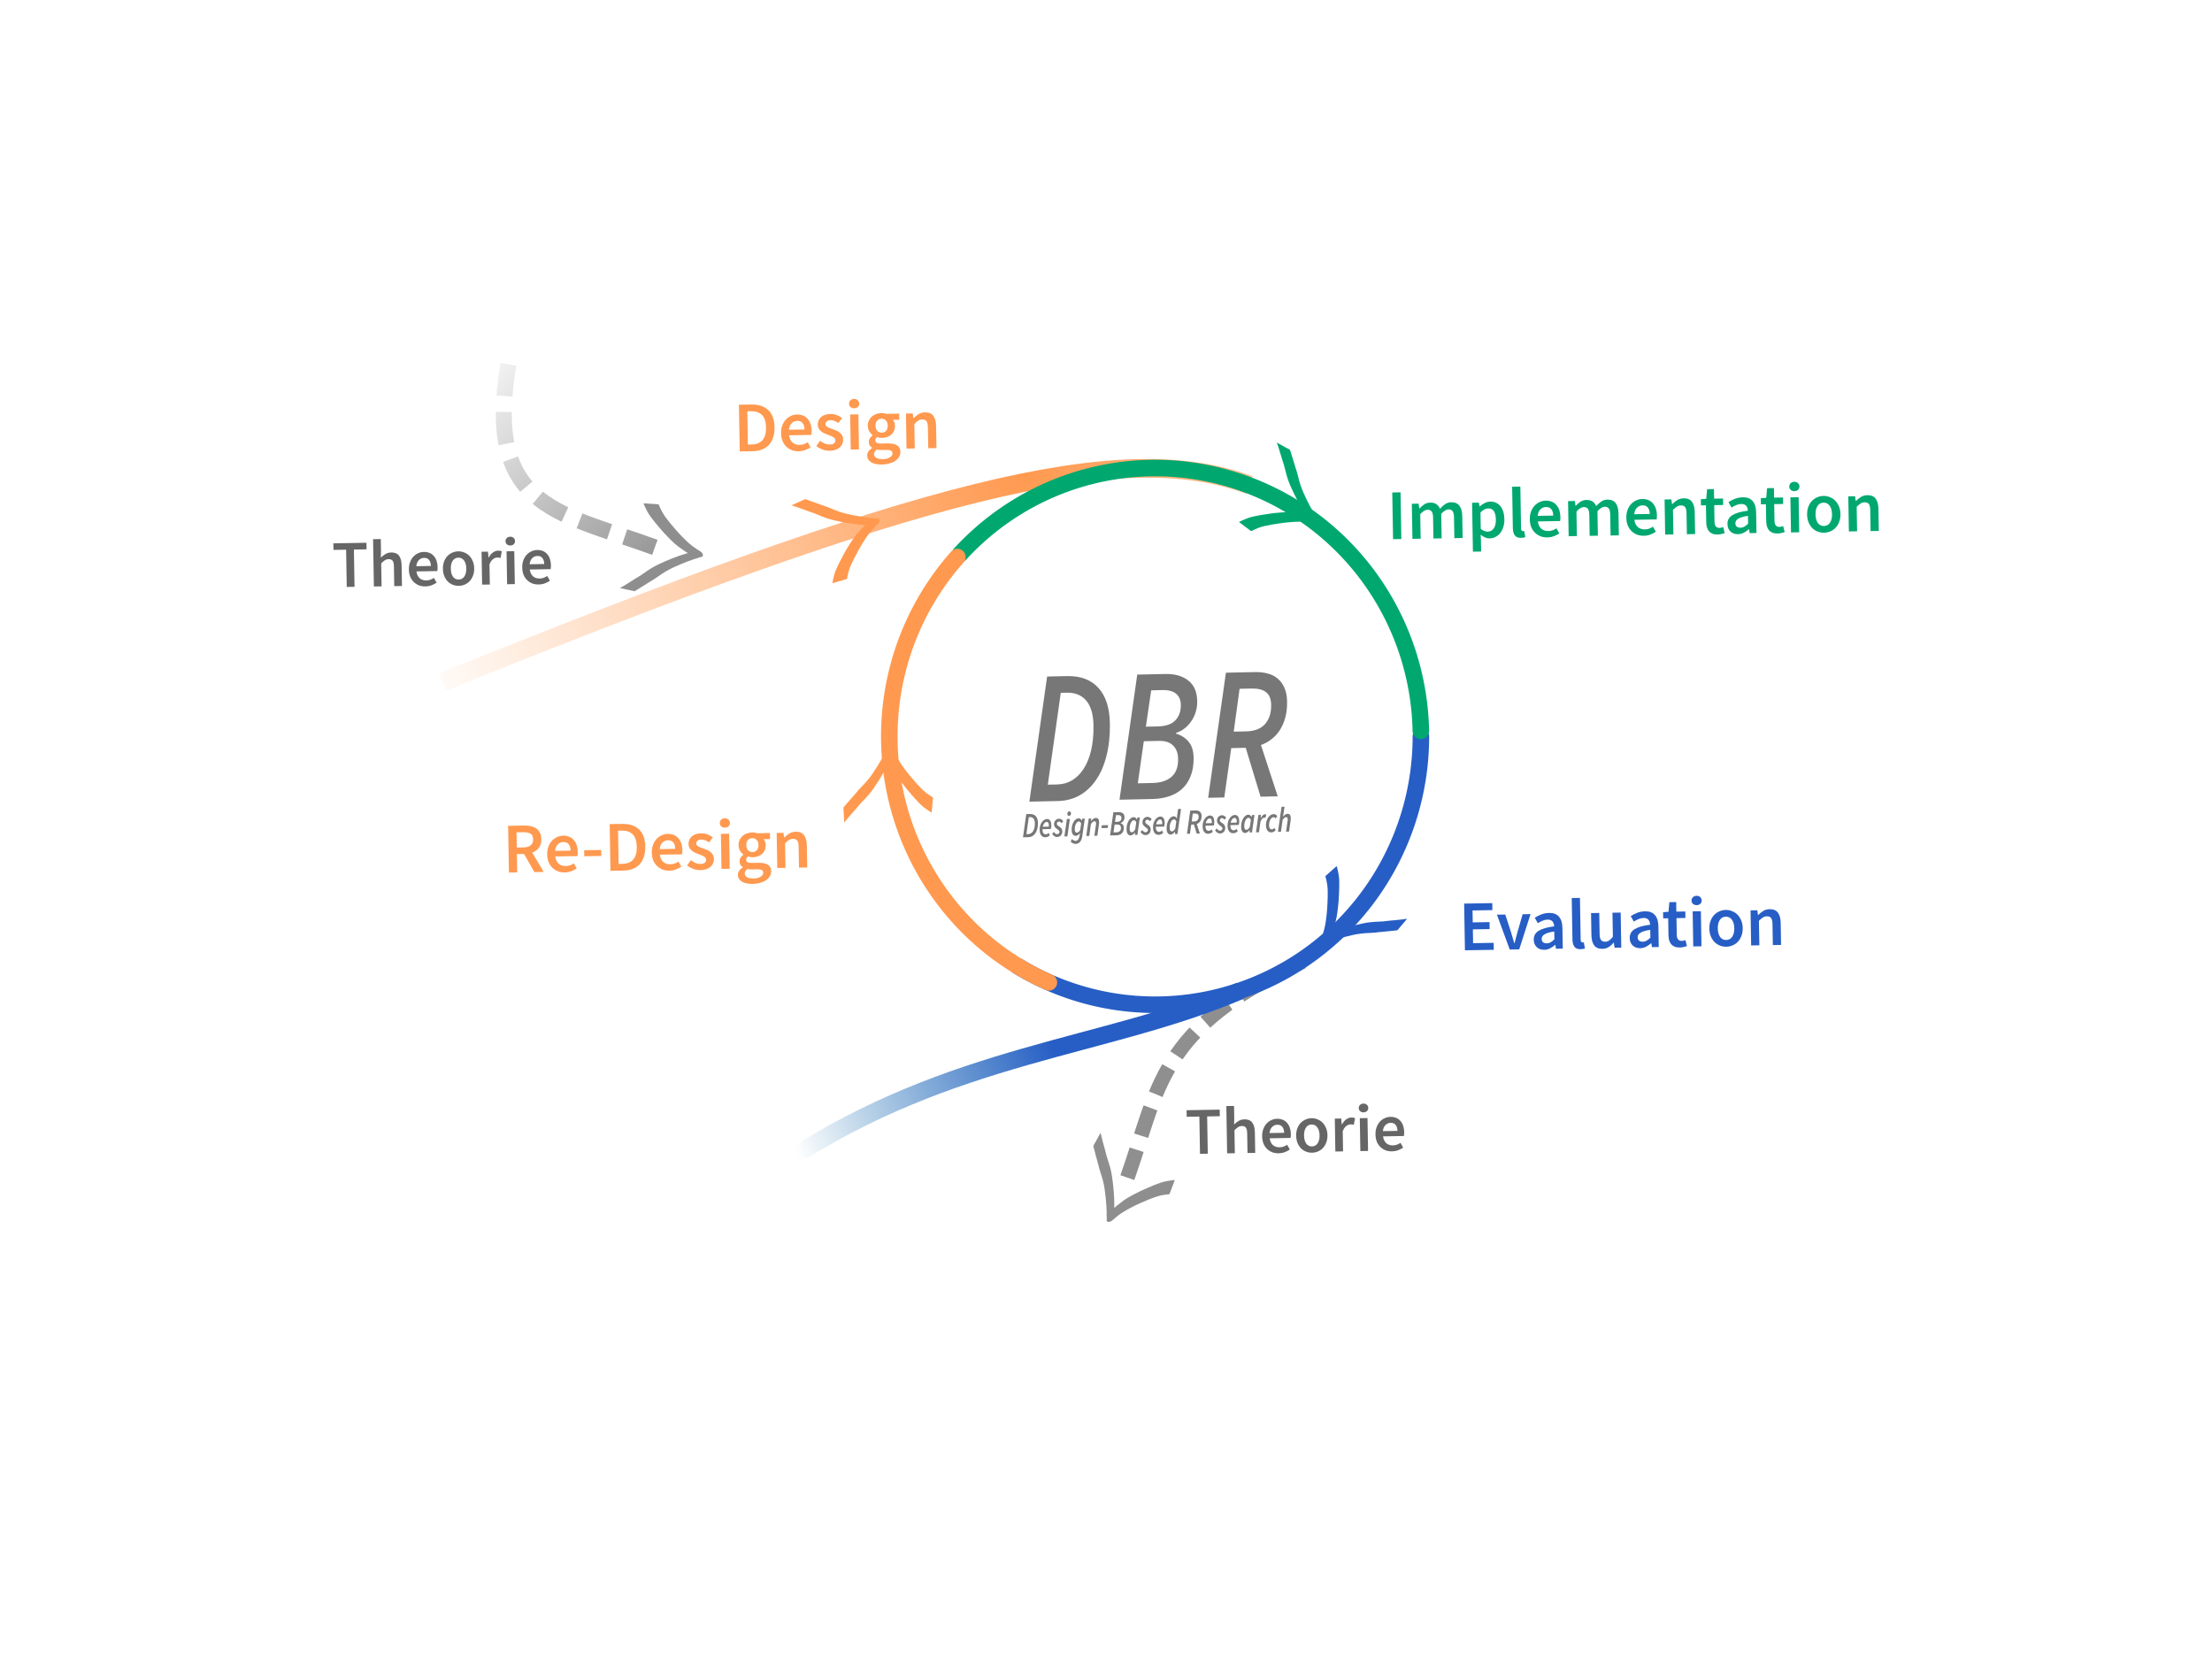 <?xml version="1.0" encoding="UTF-8" standalone="no"?>
<!-- Created with Inkscape (http://www.inkscape.org/) -->

<svg
   xmlns:dc="http://purl.org/dc/elements/1.1/"
   xmlns:cc="http://creativecommons.org/ns#"
   xmlns:rdf="http://www.w3.org/1999/02/22-rdf-syntax-ns#"
   xmlns:svg="http://www.w3.org/2000/svg"
   xmlns="http://www.w3.org/2000/svg"
   xmlns:xlink="http://www.w3.org/1999/xlink"
   xmlns:sodipodi="http://sodipodi.sourceforge.net/DTD/sodipodi-0.dtd"
   xmlns:inkscape="http://www.inkscape.org/namespaces/inkscape"
   width="400mm"
   height="300mm"
   viewBox="0 0 400 300"
   version="1.1"
   id="svg1942"
   inkscape:version="0.92.4 (5da689c313, 2019-01-14)"
   sodipodi:docname="DBR_german_colour.svg">
  <defs
     id="defs1936">
    <linearGradient
       inkscape:collect="always"
       xlink:href="#linearGradient1421"
       id="linearGradient1782"
       gradientUnits="userSpaceOnUse"
       gradientTransform="matrix(2.298,0,0,2.298,36.736,1.329)"
       x1="67.412"
       y1="81.799"
       x2="47.113"
       y2="89.926" />
    <linearGradient
       id="linearGradient1421"
       inkscape:collect="always">
      <stop
         id="stop1417"
         offset="0"
         style="stop-color:#275ec5;stop-opacity:1" />
      <stop
         id="stop1419"
         offset="1"
         style="stop-color:#0063a6;stop-opacity:0;" />
    </linearGradient>
    <radialGradient
       inkscape:collect="always"
       xlink:href="#linearGradient1427"
       id="radialGradient1019-3-6"
       cx="64.736"
       cy="15.659"
       fx="64.736"
       fy="15.659"
       r="32.003"
       gradientTransform="matrix(-0.688,-2.193,3.484,-1.092,175.473,241.895)"
       gradientUnits="userSpaceOnUse" />
    <linearGradient
       id="linearGradient1427"
       inkscape:collect="always">
      <stop
         id="stop1423"
         offset="0"
         style="stop-color:#ff994f;stop-opacity:1" />
      <stop
         id="stop1425"
         offset="1"
         style="stop-color:#ff994f;stop-opacity:0.006" />
    </linearGradient>
    <linearGradient
       inkscape:collect="always"
       xlink:href="#linearGradient1233"
       id="linearGradient1780"
       gradientUnits="userSpaceOnUse"
       gradientTransform="matrix(2.298,0,0,2.298,36.736,1.329)"
       x1="37.883"
       y1="41.778"
       x2="21.642"
       y2="24.457" />
    <linearGradient
       inkscape:collect="always"
       id="linearGradient1233">
      <stop
         style="stop-color:#666666;stop-opacity:1;"
         offset="0"
         id="stop1229" />
      <stop
         style="stop-color:#666666;stop-opacity:0;"
         offset="1"
         id="stop1231" />
    </linearGradient>
  </defs>
  <sodipodi:namedview
     id="base"
     pagecolor="#ffffff"
     bordercolor="#666666"
     borderopacity="1.0"
     inkscape:pageopacity="0.0"
     inkscape:pageshadow="2"
     inkscape:zoom="0.7"
     inkscape:cx="905.94537"
     inkscape:cy="407.24927"
     inkscape:document-units="mm"
     inkscape:current-layer="layer1"
     showgrid="false"
     inkscape:window-width="1920"
     inkscape:window-height="1017"
     inkscape:window-x="-8"
     inkscape:window-y="-8"
     inkscape:window-maximized="1" />
  <g
     inkscape:label="Ebene 1"
     inkscape:groupmode="layer"
     id="layer1"
     transform="translate(0,3)">
    <path
       style="opacity:0.727;fill:none;stroke:url(#linearGradient1780);stroke-width:2.887;stroke-linecap:butt;stroke-linejoin:miter;stroke-miterlimit:4;stroke-dasharray:5.773, 2.887;stroke-dashoffset:0;stroke-opacity:1"
       d="M 118.413,95.975 C 100.46,89.398 86.701,88.902 92.411,60.332"
       id="path1075-3-5-3"
       inkscape:connector-curvature="0"
       sodipodi:nodetypes="cc"
       inkscape:export-xdpi="360"
       inkscape:export-ydpi="360" />
    <path
       style="opacity:0.727;fill:none;stroke:#666666;stroke-width:2.657;stroke-linecap:butt;stroke-linejoin:miter;stroke-miterlimit:4;stroke-dasharray:5.314, 2.657;stroke-dashoffset:0;stroke-opacity:1"
       d="m 203.863,209.95 c 5.728,-16.236 5.634,-27.043 31.695,-39.088"
       id="path1075-5-4"
       inkscape:connector-curvature="0"
       sodipodi:nodetypes="cc"
       inkscape:export-xdpi="360"
       inkscape:export-ydpi="360" />
    <path
       style="fill:none;stroke:url(#radialGradient1019-3-6);stroke-width:3.367;stroke-linecap:butt;stroke-linejoin:miter;stroke-miterlimit:4;stroke-dasharray:none;stroke-opacity:1"
       d="M 80.04,120.333 C 166.216,85.456 202.554,76.043 225.924,84.706"
       id="path990-2-3"
       inkscape:connector-curvature="0"
       sodipodi:nodetypes="cc"
       inkscape:export-xdpi="360"
       inkscape:export-ydpi="360" />
    <path
       style="opacity:1;fill:#275ec5;fill-opacity:1;stroke:none;stroke-width:0.462;stroke-linecap:round;stroke-linejoin:round;stroke-miterlimit:4;stroke-dasharray:none;stroke-dashoffset:0;stroke-opacity:1"
       id="path876-1-5"
       d="m 252.691,165.226 c -1.12,0.139 -2.246,0.222 -3.369,0.338 -1.082,0.178 -2.18,0.116 -3.265,0.265 -0.974,0.109 -1.918,0.361 -2.866,0.594 -0.875,0.233 -1.747,0.489 -2.603,0.787 -0.293,0.161 -0.624,0.217 -0.932,0.34 -0.016,0.007 -0.399,0.185 -0.453,0.191 -0.06,0.007 -0.119,-0.023 -0.179,-0.033 -0.469,-0.426 -0.051,-1.123 0.11,-1.615 0.406,-1.073 0.588,-2.196 0.724,-3.33 0.141,-1.159 0.197,-2.325 0.234,-3.49 0.016,-0.797 0.018,-1.601 -0.099,-2.391 -0.097,-0.486 -0.185,-0.977 -0.327,-1.453 0,0 2.046,-1.817 2.046,-1.817 v 0 c 0.162,0.484 0.237,0.989 0.349,1.486 0.145,0.806 0.127,1.63 0.117,2.445 -0.038,1.173 -0.087,2.347 -0.226,3.514 -0.132,1.138 -0.27,2.276 -0.676,3.357 -0.121,0.396 -0.252,0.885 -0.439,1.225 0.498,-0.159 0.98,-0.372 1.477,-0.538 0.864,-0.279 1.733,-0.545 2.614,-0.766 0.953,-0.239 1.911,-0.462 2.89,-0.573 1.086,-0.121 2.183,-0.076 3.264,-0.255 1.126,-0.114 2.257,-0.187 3.375,-0.367 0,0 -1.767,2.085 -1.767,2.085 z"
       inkscape:connector-curvature="0"
       inkscape:export-xdpi="360"
       inkscape:export-ydpi="360" />
    <path
       style="opacity:1;fill:none;fill-opacity:1;stroke:#275ec5;stroke-width:2.99;stroke-linecap:round;stroke-linejoin:round;stroke-miterlimit:4;stroke-dasharray:none;stroke-dashoffset:0;stroke-opacity:1"
       id="path857-6-3"
       sodipodi:type="arc"
       sodipodi:cx="208.87901"
       sodipodi:cy="130.16054"
       sodipodi:rx="48.065044"
       sodipodi:ry="48.52573"
       sodipodi:start="0"
       sodipodi:end="2.1130526"
       d="m 256.944,130.161 a 48.065,48.526 0 0 1 -24.422,42.249 48.065,48.526 0 0 1 -48.448,-0.684"
       sodipodi:open="true" />
    <path
       style="opacity:1;fill:none;fill-opacity:1;stroke:#00a870;stroke-width:2.99;stroke-linecap:round;stroke-linejoin:round;stroke-miterlimit:4;stroke-dasharray:none;stroke-dashoffset:0;stroke-opacity:1"
       id="path857-7-8-2"
       sodipodi:type="arc"
       sodipodi:cx="208.87901"
       sodipodi:cy="130.16054"
       sodipodi:rx="48.065044"
       sodipodi:ry="48.52573"
       sodipodi:start="3.8883867"
       sodipodi:end="6.2625858"
       d="M 173.606,97.198 A 48.065,48.526 0 0 1 225.95,84.799 48.065,48.526 0 0 1 256.934,129.161"
       sodipodi:open="true" />
    <path
       style="opacity:1;fill:none;fill-opacity:1;stroke:#ff994f;stroke-width:2.99;stroke-linecap:round;stroke-linejoin:round;stroke-miterlimit:4;stroke-dasharray:none;stroke-dashoffset:0;stroke-opacity:1"
       id="path857-7-6-2-3"
       sodipodi:type="arc"
       sodipodi:cx="208.87901"
       sodipodi:cy="130.16054"
       sodipodi:rx="48.065044"
       sodipodi:ry="48.52573"
       sodipodi:start="1.98185"
       sodipodi:end="3.8733952"
       d="M 189.673,174.644 A 48.065,48.526 0 0 1 161.91,140.465 48.065,48.526 0 0 1 173.12,97.735"
       sodipodi:open="true" />
    <path
       style="opacity:1;fill:#00a870;fill-opacity:1;stroke:none;stroke-width:0.462;stroke-linecap:round;stroke-linejoin:round;stroke-miterlimit:4;stroke-dasharray:none;stroke-dashoffset:0;stroke-opacity:1"
       id="path876-5-9-7"
       d="m 233.278,78.346 c 0.357,1.071 0.66,2.158 0.995,3.236 0.388,1.026 0.543,2.115 0.903,3.149 0.299,0.933 0.731,1.809 1.147,2.693 0.401,0.812 0.824,1.616 1.284,2.397 0.216,0.256 0.336,0.569 0.517,0.847 0.009,0.014 0.26,0.355 0.277,0.406 0.018,0.058 0.002,0.121 0.002,0.182 -0.326,0.544 -1.091,0.272 -1.605,0.211 -1.132,-0.187 -2.269,-0.144 -3.407,-0.054 -1.164,0.09 -2.318,0.265 -3.468,0.458 -0.784,0.142 -1.573,0.298 -2.324,0.568 -0.457,0.191 -0.922,0.374 -1.36,0.607 0,0 -2.185,-1.648 -2.185,-1.648 v 0 c 0.442,-0.254 0.923,-0.427 1.388,-0.635 0.761,-0.301 1.573,-0.445 2.374,-0.596 1.158,-0.194 2.319,-0.377 3.49,-0.47 1.142,-0.095 2.285,-0.183 3.424,0.002 0.412,0.041 0.917,0.072 1.287,0.189 -0.254,-0.457 -0.558,-0.888 -0.818,-1.342 -0.444,-0.792 -0.876,-1.592 -1.266,-2.412 -0.422,-0.888 -0.83,-1.783 -1.131,-2.721 -0.333,-1.041 -0.504,-2.126 -0.893,-3.15 -0.333,-1.081 -0.627,-2.176 -1.024,-3.237 0,0 2.392,1.322 2.392,1.322 z"
       inkscape:connector-curvature="0"
       inkscape:export-xdpi="360"
       inkscape:export-ydpi="360" />
    <path
       style="opacity:1;fill:#ff994f;fill-opacity:1;stroke:none;stroke-width:0.462;stroke-linecap:round;stroke-linejoin:round;stroke-miterlimit:4;stroke-dasharray:none;stroke-dashoffset:0;stroke-opacity:1"
       id="path876-5-3-50-7"
       d="m 152.52,143.019 c 0.72,-0.87 1.482,-1.702 2.22,-2.557 0.665,-0.872 1.507,-1.58 2.195,-2.432 0.634,-0.747 1.148,-1.578 1.678,-2.398 0.477,-0.77 0.936,-1.554 1.355,-2.358 0.103,-0.318 0.305,-0.586 0.445,-0.886 0.007,-0.016 0.164,-0.408 0.199,-0.45 0.039,-0.046 0.102,-0.066 0.153,-0.098 0.634,-0.011 0.808,0.782 1.028,1.25 0.44,1.06 1.078,2.002 1.756,2.92 0.692,0.94 1.451,1.827 2.224,2.701 0.535,0.59 1.085,1.177 1.712,1.672 0.404,0.287 0.805,0.584 1.234,0.833 0,0 -0.243,2.726 -0.243,2.726 v 0 c -0.45,-0.241 -0.851,-0.557 -1.273,-0.842 -0.658,-0.487 -1.21,-1.099 -1.762,-1.699 -0.777,-0.88 -1.547,-1.768 -2.245,-2.712 -0.685,-0.919 -1.364,-1.842 -1.81,-2.907 -0.183,-0.371 -0.424,-0.817 -0.52,-1.193 -0.253,0.457 -0.458,0.943 -0.706,1.404 -0.437,0.795 -0.887,1.585 -1.377,2.35 -0.53,0.828 -1.074,1.647 -1.711,2.399 -0.707,0.833 -1.537,1.552 -2.201,2.424 -0.741,0.855 -1.515,1.684 -2.205,2.582 0,0 -0.144,-2.729 -0.144,-2.729 z"
       inkscape:connector-curvature="0"
       inkscape:export-xdpi="360"
       inkscape:export-ydpi="360" />
    <g
       aria-label="Design"
       transform="rotate(-0.973)"
       style="font-style:normal;font-variant:normal;font-weight:600;font-stretch:normal;font-size:21.527px;line-height:1.25;font-family:'Source Sans Pro';-inkscape-font-specification:'Source Sans Pro Semi-Bold';letter-spacing:0px;word-spacing:0px;fill:#ff994f;fill-opacity:1;stroke:none;stroke-width:0.538"
       id="text1023-6-1">
      <path
         d="m 132.412,80.892 v -8.447 h 2.26 q 1.937,0 3.022,1.046 1.085,1.046 1.085,3.139 0,1.046 -0.284,1.847 -0.271,0.801 -0.801,1.343 -0.517,0.53 -1.266,0.801 -0.736,0.271 -1.679,0.271 z m 1.498,-1.214 h 0.659 q 1.292,0 1.976,-0.736 0.697,-0.749 0.697,-2.312 0,-1.55 -0.697,-2.26 -0.697,-0.71 -1.976,-0.71 h -0.659 z"
         style="font-style:normal;font-variant:normal;font-weight:600;font-stretch:normal;font-size:12.916px;font-family:'Source Sans Pro';-inkscape-font-specification:'Source Sans Pro Semi-Bold';fill:#ff994f;fill-opacity:1;stroke-width:0.538"
         id="path1015" />
      <path
         d="m 143.068,81.047 q -0.659,0 -1.227,-0.22 -0.568,-0.232 -0.995,-0.659 -0.426,-0.426 -0.672,-1.033 -0.232,-0.62 -0.232,-1.408 0,-0.775 0.245,-1.395 0.245,-0.62 0.646,-1.046 0.413,-0.426 0.943,-0.659 0.53,-0.232 1.085,-0.232 0.646,0 1.137,0.22 0.491,0.22 0.814,0.62 0.336,0.4 0.504,0.956 0.168,0.555 0.168,1.214 0,0.22 -0.026,0.413 -0.013,0.194 -0.039,0.31 h -4.03 q 0.103,0.852 0.594,1.317 0.504,0.452 1.279,0.452 0.413,0 0.762,-0.116 0.362,-0.129 0.71,-0.349 l 0.504,0.93 q -0.452,0.297 -1.007,0.491 -0.555,0.194 -1.162,0.194 z m -1.692,-3.927 h 2.816 q 0,-0.736 -0.323,-1.15 -0.31,-0.426 -0.969,-0.426 -0.568,0 -0.995,0.4 -0.426,0.4 -0.53,1.175 z"
         style="font-style:normal;font-variant:normal;font-weight:600;font-stretch:normal;font-size:12.916px;font-family:'Source Sans Pro';-inkscape-font-specification:'Source Sans Pro Semi-Bold';fill:#ff994f;fill-opacity:1;stroke-width:0.538"
         id="path1017" />
      <path
         d="m 148.684,81.047 q -0.659,0 -1.305,-0.245 -0.633,-0.258 -1.098,-0.633 l 0.697,-0.956 q 0.426,0.336 0.84,0.53 0.426,0.181 0.917,0.181 0.517,0 0.762,-0.207 0.245,-0.22 0.245,-0.555 0,-0.194 -0.116,-0.336 -0.116,-0.155 -0.31,-0.271 -0.194,-0.116 -0.439,-0.207 -0.245,-0.103 -0.491,-0.207 -0.31,-0.116 -0.633,-0.271 -0.323,-0.155 -0.581,-0.375 -0.245,-0.22 -0.413,-0.504 -0.155,-0.297 -0.155,-0.697 0,-0.84 0.62,-1.369 0.62,-0.53 1.692,-0.53 0.659,0 1.188,0.232 0.53,0.232 0.917,0.53 l -0.685,0.904 q -0.336,-0.245 -0.685,-0.387 -0.336,-0.155 -0.71,-0.155 -0.478,0 -0.71,0.207 -0.22,0.194 -0.22,0.491 0,0.194 0.103,0.336 0.116,0.129 0.297,0.232 0.181,0.103 0.413,0.194 0.245,0.09 0.504,0.181 0.323,0.116 0.646,0.271 0.323,0.142 0.581,0.362 0.271,0.22 0.426,0.542 0.168,0.31 0.168,0.749 0,0.413 -0.168,0.775 -0.155,0.349 -0.465,0.62 -0.31,0.258 -0.775,0.413 -0.465,0.155 -1.059,0.155 z"
         style="font-style:normal;font-variant:normal;font-weight:600;font-stretch:normal;font-size:12.916px;font-family:'Source Sans Pro';-inkscape-font-specification:'Source Sans Pro Semi-Bold';fill:#ff994f;fill-opacity:1;stroke-width:0.538"
         id="path1019" />
      <path
         d="m 152.49,80.892 v -6.342 h 1.485 v 6.342 z m 0.749,-7.453 q -0.4,0 -0.659,-0.232 -0.258,-0.232 -0.258,-0.607 0,-0.375 0.258,-0.607 0.258,-0.245 0.659,-0.245 0.4,0 0.659,0.245 0.258,0.232 0.258,0.607 0,0.375 -0.258,0.607 -0.258,0.232 -0.659,0.232 z"
         style="font-style:normal;font-variant:normal;font-weight:600;font-stretch:normal;font-size:12.916px;font-family:'Source Sans Pro';-inkscape-font-specification:'Source Sans Pro Semi-Bold';fill:#ff994f;fill-opacity:1;stroke-width:0.538"
         id="path1021" />
      <path
         d="m 158.079,83.695 q -0.568,0 -1.059,-0.103 -0.478,-0.103 -0.827,-0.31 -0.349,-0.207 -0.555,-0.517 -0.194,-0.31 -0.194,-0.723 0,-0.4 0.232,-0.749 0.232,-0.336 0.672,-0.607 v -0.052 q -0.245,-0.155 -0.413,-0.413 -0.155,-0.258 -0.155,-0.646 0,-0.375 0.207,-0.672 0.22,-0.31 0.491,-0.504 v -0.052 q -0.323,-0.245 -0.581,-0.672 -0.245,-0.439 -0.245,-1.007 0,-0.542 0.207,-0.969 0.207,-0.426 0.542,-0.71 0.349,-0.297 0.801,-0.439 0.452,-0.155 0.956,-0.155 0.258,0 0.491,0.052 0.245,0.039 0.439,0.103 h 2.273 v 1.098 h -1.162 q 0.155,0.181 0.258,0.465 0.103,0.271 0.103,0.607 0,0.53 -0.194,0.93 -0.181,0.4 -0.504,0.672 -0.323,0.271 -0.762,0.413 -0.439,0.142 -0.943,0.142 -0.207,0 -0.426,-0.039 -0.22,-0.039 -0.439,-0.129 -0.142,0.129 -0.232,0.258 -0.077,0.129 -0.077,0.349 0,0.271 0.22,0.426 0.233,0.155 0.814,0.155 h 1.124 q 1.15,0 1.731,0.375 0.594,0.362 0.594,1.188 0,0.465 -0.245,0.878 -0.232,0.413 -0.672,0.71 -0.439,0.297 -1.072,0.465 -0.62,0.181 -1.395,0.181 z m 0.077,-5.748 q 0.452,0 0.775,-0.323 0.323,-0.336 0.323,-0.956 0,-0.594 -0.323,-0.917 -0.31,-0.336 -0.775,-0.336 -0.465,0 -0.788,0.323 -0.323,0.323 -0.323,0.93 0,0.62 0.323,0.956 0.323,0.323 0.788,0.323 z m 0.155,4.779 q 0.775,0 1.24,-0.31 0.478,-0.297 0.478,-0.71 0,-0.375 -0.297,-0.504 -0.284,-0.129 -0.827,-0.129 h -0.865 q -0.517,0 -0.865,-0.09 -0.491,0.375 -0.491,0.84 0,0.426 0.426,0.659 0.439,0.245 1.201,0.245 z"
         style="font-style:normal;font-variant:normal;font-weight:600;font-stretch:normal;font-size:12.916px;font-family:'Source Sans Pro';-inkscape-font-specification:'Source Sans Pro Semi-Bold';fill:#ff994f;fill-opacity:1;stroke-width:0.538"
         id="path1023" />
      <path
         d="m 162.581,80.892 v -6.342 h 1.227 l 0.103,0.852 h 0.052 q 0.426,-0.413 0.917,-0.71 0.504,-0.297 1.162,-0.297 1.02,0 1.485,0.659 0.465,0.646 0.465,1.86 v 3.978 h -1.485 v -3.784 q 0,-0.788 -0.233,-1.111 -0.232,-0.323 -0.762,-0.323 -0.413,0 -0.736,0.207 -0.31,0.194 -0.71,0.581 v 4.43 z"
         style="font-style:normal;font-variant:normal;font-weight:600;font-stretch:normal;font-size:12.916px;font-family:'Source Sans Pro';-inkscape-font-specification:'Source Sans Pro Semi-Bold';fill:#ff994f;fill-opacity:1;stroke-width:0.538"
         id="path1025" />
    </g>
    <path
       style="fill:#000000;fill-opacity:0;stroke:url(#linearGradient1782);stroke-width:3.137;stroke-linecap:butt;stroke-linejoin:miter;stroke-miterlimit:4;stroke-dasharray:none;stroke-opacity:1"
       d="m 142.203,206.959 c 29.94,-19.62 57.679,-20.378 82.068,-30.787"
       id="path990-8-0-8"
       inkscape:connector-curvature="0"
       sodipodi:nodetypes="cc"
       inkscape:export-xdpi="360"
       inkscape:export-ydpi="360" />
    <path
       style="opacity:1;fill:#ff994f;fill-opacity:1;stroke:none;stroke-width:0.462;stroke-linecap:round;stroke-linejoin:round;stroke-miterlimit:4;stroke-dasharray:none;stroke-dashoffset:0;stroke-opacity:1"
       id="path876-5-3-7-5-8"
       d="m 145.595,87.254 c 1.072,0.355 2.124,0.763 3.188,1.14 1.054,0.303 2.019,0.83 3.063,1.161 0.926,0.319 1.887,0.497 2.844,0.692 0.891,0.165 1.788,0.307 2.689,0.406 0.334,-0.018 0.657,0.071 0.988,0.093 0.016,9.12e-4 0.44,0.005 0.491,0.021 0.057,0.018 0.098,0.071 0.147,0.107 0.241,0.586 -0.435,1.037 -0.792,1.412 -0.828,0.795 -1.473,1.732 -2.082,2.697 -0.625,0.986 -1.175,2.015 -1.709,3.053 -0.356,0.713 -0.702,1.438 -0.936,2.202 -0.121,0.481 -0.252,0.962 -0.328,1.452 0,0 -2.628,0.764 -2.628,0.764 v 0 c 0.061,-0.506 0.21,-0.995 0.322,-1.492 0.215,-0.79 0.585,-1.526 0.943,-2.259 0.538,-1.043 1.085,-2.083 1.712,-3.077 0.607,-0.972 1.22,-1.94 2.051,-2.742 0.279,-0.306 0.607,-0.692 0.922,-0.918 -0.518,-0.07 -1.045,-0.085 -1.564,-0.148 -0.9,-0.119 -1.799,-0.251 -2.69,-0.429 -0.964,-0.193 -1.925,-0.402 -2.856,-0.722 -1.033,-0.356 -2.005,-0.868 -3.058,-1.17 -1.066,-0.38 -2.119,-0.8 -3.206,-1.116 0,0 2.49,-1.125 2.49,-1.125 z"
       inkscape:connector-curvature="0"
       inkscape:export-xdpi="360"
       inkscape:export-ydpi="360" />
    <path
       style="opacity:1;fill:#656565;fill-opacity:0.729;stroke:none;stroke-width:0.462;stroke-linecap:round;stroke-linejoin:round;stroke-miterlimit:4;stroke-dasharray:none;stroke-dashoffset:0;stroke-opacity:1"
       id="path876-9-99-7"
       d="m 197.704,204.229 c 0.266,1.097 0.586,2.18 0.875,3.271 0.216,1.075 0.662,2.08 0.907,3.148 0.242,0.949 0.341,1.921 0.457,2.891 0.092,0.901 0.16,1.807 0.184,2.713 -0.047,0.331 0.016,0.66 0.011,0.992 1.4e-4,0.016 -0.032,0.439 -0.018,0.491 0.014,0.059 0.063,0.104 0.094,0.155 0.565,0.288 1.069,-0.349 1.472,-0.673 0.86,-0.76 1.847,-1.327 2.858,-1.855 1.034,-0.542 2.105,-1.006 3.182,-1.453 0.74,-0.297 1.491,-0.583 2.271,-0.753 0.489,-0.081 0.979,-0.173 1.474,-0.208 0,0 0.976,-2.557 0.976,-2.557 v 0 c -0.51,0.021 -1.009,0.128 -1.513,0.199 -0.805,0.149 -1.569,0.458 -2.329,0.755 -1.084,0.451 -2.165,0.911 -3.207,1.454 -1.018,0.526 -2.033,1.058 -2.901,1.819 -0.328,0.254 -0.739,0.548 -0.991,0.844 -0.027,-0.522 0.001,-1.049 -0.018,-1.571 -0.045,-0.907 -0.103,-1.814 -0.208,-2.716 -0.113,-0.977 -0.243,-1.951 -0.486,-2.906 -0.271,-1.058 -0.701,-2.069 -0.916,-3.144 -0.292,-1.093 -0.624,-2.177 -0.85,-3.287 0,0 -1.325,2.39 -1.325,2.39 z"
       inkscape:connector-curvature="0"
       inkscape:export-xdpi="360"
       inkscape:export-ydpi="360" />
    <path
       style="opacity:1;fill:#656565;fill-opacity:0.729;stroke:none;stroke-width:0.462;stroke-linecap:round;stroke-linejoin:round;stroke-miterlimit:4;stroke-dasharray:none;stroke-dashoffset:0;stroke-opacity:1"
       id="path876-9-9-6-1"
       d="m 114.768,103.91 c 0.972,-0.574 1.914,-1.196 2.874,-1.79 0.966,-0.52 1.797,-1.24 2.747,-1.785 0.838,-0.508 1.739,-0.886 2.632,-1.28 0.835,-0.35 1.682,-0.68 2.541,-0.967 0.331,-0.052 0.627,-0.209 0.945,-0.3 0.016,-0.007 0.429,-0.097 0.475,-0.125 0.052,-0.031 0.081,-0.09 0.121,-0.135 0.111,-0.624 -0.645,-0.921 -1.073,-1.211 -0.977,-0.602 -1.807,-1.38 -2.607,-2.194 -0.819,-0.831 -1.576,-1.72 -2.317,-2.621 -0.499,-0.621 -0.992,-1.256 -1.382,-1.954 -0.22,-0.444 -0.451,-0.887 -0.629,-1.35 0,0 -2.73,-0.189 -2.73,-0.189 v 0 c 0.167,0.482 0.416,0.928 0.631,1.39 0.377,0.726 0.895,1.368 1.401,2.008 0.747,0.906 1.502,1.806 2.325,2.644 0.8,0.821 1.604,1.637 2.586,2.245 0.338,0.239 0.74,0.547 1.096,0.702 -0.491,0.178 -1.003,0.304 -1.497,0.476 -0.854,0.307 -1.705,0.627 -2.537,0.99 -0.901,0.393 -1.796,0.801 -2.638,1.312 -0.934,0.567 -1.775,1.274 -2.74,1.792 -0.961,0.598 -1.901,1.231 -2.896,1.771 0,0 2.672,0.571 2.672,0.571 z"
       inkscape:connector-curvature="0"
       inkscape:transform-center-x="-4.7654155"
       inkscape:transform-center-y="-18.880306"
       inkscape:export-xdpi="360"
       inkscape:export-ydpi="360" />
    <g
       aria-label="Implementation"
       transform="rotate(-0.973)"
       style="font-style:normal;font-variant:normal;font-weight:600;font-stretch:normal;font-size:21.527px;line-height:1.25;font-family:'Source Sans Pro';-inkscape-font-specification:'Source Sans Pro Semi-Bold';letter-spacing:0px;word-spacing:0px;fill:#00a870;fill-opacity:1;stroke:none;stroke-width:0.538"
       id="text1023-1-7-6">
      <path
         d="m 250.269,98.764 v -8.447 h 1.498 v 8.447 z"
         style="font-style:normal;font-variant:normal;font-weight:600;font-stretch:normal;font-size:12.916px;font-family:'Source Sans Pro';-inkscape-font-specification:'Source Sans Pro Semi-Bold';fill:#00a870;fill-opacity:1;stroke-width:0.538"
         id="path883" />
      <path
         d="m 253.772,98.764 v -6.342 h 1.227 l 0.103,0.865 h 0.052 q 0.4,-0.426 0.865,-0.723 0.478,-0.297 1.072,-0.297 0.697,0 1.111,0.297 0.426,0.297 0.646,0.84 0.452,-0.491 0.943,-0.814 0.491,-0.323 1.098,-0.323 1.007,0 1.485,0.659 0.478,0.646 0.478,1.86 v 3.978 h -1.498 v -3.784 q 0,-0.788 -0.245,-1.111 -0.232,-0.323 -0.723,-0.323 -0.594,0 -1.33,0.788 v 4.43 h -1.485 v -3.784 q 0,-0.788 -0.245,-1.111 -0.233,-0.323 -0.736,-0.323 -0.594,0 -1.33,0.788 v 4.43 z"
         style="font-style:normal;font-variant:normal;font-weight:600;font-stretch:normal;font-size:12.916px;font-family:'Source Sans Pro';-inkscape-font-specification:'Source Sans Pro Semi-Bold';fill:#00a870;fill-opacity:1;stroke-width:0.538"
         id="path885" />
      <path
         d="m 264.67,101.27 v -8.848 h 1.227 l 0.103,0.672 h 0.052 q 0.4,-0.336 0.891,-0.581 0.491,-0.245 1.02,-0.245 0.594,0 1.046,0.232 0.465,0.22 0.788,0.646 0.323,0.426 0.491,1.02 0.168,0.594 0.168,1.33 0,0.814 -0.233,1.46 -0.22,0.633 -0.594,1.072 -0.375,0.426 -0.865,0.659 -0.491,0.232 -1.02,0.232 -0.413,0 -0.827,-0.181 -0.413,-0.181 -0.801,-0.517 l 0.039,1.059 v 1.989 z m 2.764,-3.578 q 0.633,0 1.059,-0.542 0.426,-0.555 0.426,-1.64 0,-0.956 -0.323,-1.485 -0.323,-0.53 -1.046,-0.53 -0.672,0 -1.395,0.71 v 2.958 q 0.349,0.297 0.672,0.413 0.323,0.116 0.607,0.116 z"
         style="font-style:normal;font-variant:normal;font-weight:600;font-stretch:normal;font-size:12.916px;font-family:'Source Sans Pro';-inkscape-font-specification:'Source Sans Pro Semi-Bold';fill:#00a870;fill-opacity:1;stroke-width:0.538"
         id="path887" />
      <path
         d="m 273.407,98.919 q -0.801,0 -1.124,-0.478 -0.323,-0.478 -0.323,-1.305 v -7.491 h 1.485 v 7.569 q 0,0.271 0.103,0.387 0.103,0.103 0.22,0.103 0.052,0 0.09,0 0.052,0 0.142,-0.026 l 0.194,1.111 q -0.297,0.129 -0.788,0.129 z"
         style="font-style:normal;font-variant:normal;font-weight:600;font-stretch:normal;font-size:12.916px;font-family:'Source Sans Pro';-inkscape-font-specification:'Source Sans Pro Semi-Bold';fill:#00a870;fill-opacity:1;stroke-width:0.538"
         id="path889" />
      <path
         d="m 278.18,98.919 q -0.659,0 -1.227,-0.22 -0.568,-0.232 -0.995,-0.659 -0.426,-0.426 -0.672,-1.033 -0.233,-0.62 -0.233,-1.408 0,-0.775 0.245,-1.395 0.245,-0.62 0.646,-1.046 0.413,-0.426 0.943,-0.659 0.53,-0.232 1.085,-0.232 0.646,0 1.137,0.22 0.491,0.22 0.814,0.62 0.336,0.4 0.504,0.956 0.168,0.555 0.168,1.214 0,0.22 -0.026,0.413 -0.013,0.194 -0.039,0.31 h -4.03 q 0.103,0.852 0.594,1.317 0.504,0.452 1.279,0.452 0.413,0 0.762,-0.116 0.362,-0.129 0.71,-0.349 l 0.504,0.93 q -0.452,0.297 -1.007,0.491 -0.555,0.194 -1.162,0.194 z m -1.692,-3.927 h 2.816 q 0,-0.736 -0.323,-1.15 -0.31,-0.426 -0.969,-0.426 -0.568,0 -0.995,0.4 -0.426,0.4 -0.53,1.175 z"
         style="font-style:normal;font-variant:normal;font-weight:600;font-stretch:normal;font-size:12.916px;font-family:'Source Sans Pro';-inkscape-font-specification:'Source Sans Pro Semi-Bold';fill:#00a870;fill-opacity:1;stroke-width:0.538"
         id="path891" />
      <path
         d="m 282.026,98.764 v -6.342 h 1.227 l 0.103,0.865 h 0.052 q 0.4,-0.426 0.865,-0.723 0.478,-0.297 1.072,-0.297 0.697,0 1.111,0.297 0.426,0.297 0.646,0.84 0.452,-0.491 0.943,-0.814 0.491,-0.323 1.098,-0.323 1.007,0 1.485,0.659 0.478,0.646 0.478,1.86 v 3.978 h -1.498 v -3.784 q 0,-0.788 -0.245,-1.111 -0.232,-0.323 -0.723,-0.323 -0.594,0 -1.33,0.788 v 4.43 h -1.485 v -3.784 q 0,-0.788 -0.245,-1.111 -0.232,-0.323 -0.736,-0.323 -0.594,0 -1.33,0.788 v 4.43 z"
         style="font-style:normal;font-variant:normal;font-weight:600;font-stretch:normal;font-size:12.916px;font-family:'Source Sans Pro';-inkscape-font-specification:'Source Sans Pro Semi-Bold';fill:#00a870;fill-opacity:1;stroke-width:0.538"
         id="path893" />
      <path
         d="m 295.637,98.919 q -0.659,0 -1.227,-0.22 -0.568,-0.232 -0.995,-0.659 -0.426,-0.426 -0.672,-1.033 -0.232,-0.62 -0.232,-1.408 0,-0.775 0.245,-1.395 0.245,-0.62 0.646,-1.046 0.413,-0.426 0.943,-0.659 0.53,-0.232 1.085,-0.232 0.646,0 1.137,0.22 0.491,0.22 0.814,0.62 0.336,0.4 0.504,0.956 0.168,0.555 0.168,1.214 0,0.22 -0.026,0.413 -0.013,0.194 -0.039,0.31 h -4.03 q 0.103,0.852 0.594,1.317 0.504,0.452 1.279,0.452 0.413,0 0.762,-0.116 0.362,-0.129 0.71,-0.349 l 0.504,0.93 q -0.452,0.297 -1.007,0.491 -0.555,0.194 -1.162,0.194 z m -1.692,-3.927 h 2.816 q 0,-0.736 -0.323,-1.15 -0.31,-0.426 -0.969,-0.426 -0.568,0 -0.995,0.4 -0.426,0.4 -0.53,1.175 z"
         style="font-style:normal;font-variant:normal;font-weight:600;font-stretch:normal;font-size:12.916px;font-family:'Source Sans Pro';-inkscape-font-specification:'Source Sans Pro Semi-Bold';fill:#00a870;fill-opacity:1;stroke-width:0.538"
         id="path895" />
      <path
         d="m 299.483,98.764 v -6.342 h 1.227 l 0.103,0.852 h 0.052 q 0.426,-0.413 0.917,-0.71 0.504,-0.297 1.162,-0.297 1.02,0 1.485,0.659 0.465,0.646 0.465,1.86 v 3.978 h -1.485 v -3.784 q 0,-0.788 -0.233,-1.111 -0.232,-0.323 -0.762,-0.323 -0.413,0 -0.736,0.207 -0.31,0.194 -0.71,0.581 v 4.43 z"
         style="font-style:normal;font-variant:normal;font-weight:600;font-stretch:normal;font-size:12.916px;font-family:'Source Sans Pro';-inkscape-font-specification:'Source Sans Pro Semi-Bold';fill:#00a870;fill-opacity:1;stroke-width:0.538"
         id="path897" />
      <path
         d="m 308.958,98.919 q -0.555,0 -0.943,-0.168 -0.375,-0.168 -0.62,-0.465 -0.232,-0.31 -0.349,-0.723 -0.103,-0.426 -0.103,-0.943 v -3.022 h -0.904 v -1.111 l 0.982,-0.065 0.181,-1.731 h 1.24 v 1.731 h 1.615 v 1.175 h -1.615 v 3.022 q 0,1.111 0.891,1.111 0.168,0 0.336,-0.039 0.181,-0.039 0.323,-0.103 l 0.258,1.098 q -0.258,0.09 -0.594,0.155 -0.323,0.077 -0.697,0.077 z"
         style="font-style:normal;font-variant:normal;font-weight:600;font-stretch:normal;font-size:12.916px;font-family:'Source Sans Pro';-inkscape-font-specification:'Source Sans Pro Semi-Bold';fill:#00a870;fill-opacity:1;stroke-width:0.538"
         id="path899" />
      <path
         d="m 312.65,98.919 q -0.84,0 -1.356,-0.504 -0.517,-0.517 -0.517,-1.356 0,-0.504 0.207,-0.891 0.22,-0.4 0.672,-0.685 0.465,-0.284 1.162,-0.478 0.71,-0.194 1.692,-0.297 -0.013,-0.245 -0.077,-0.465 -0.052,-0.232 -0.194,-0.4 -0.129,-0.181 -0.349,-0.271 -0.22,-0.103 -0.542,-0.103 -0.465,0 -0.917,0.181 -0.439,0.181 -0.865,0.439 l -0.542,-0.995 q 0.53,-0.336 1.188,-0.581 0.659,-0.245 1.421,-0.245 1.188,0 1.77,0.71 0.594,0.697 0.594,2.028 v 3.759 h -1.227 l -0.103,-0.697 h -0.052 q -0.426,0.362 -0.917,0.607 -0.478,0.245 -1.046,0.245 z m 0.478,-1.162 q 0.387,0 0.697,-0.181 0.323,-0.181 0.685,-0.517 v -1.421 q -0.646,0.077 -1.085,0.207 -0.439,0.129 -0.71,0.297 -0.271,0.155 -0.387,0.362 -0.116,0.207 -0.116,0.439 0,0.426 0.258,0.62 0.258,0.194 0.659,0.194 z"
         style="font-style:normal;font-variant:normal;font-weight:600;font-stretch:normal;font-size:12.916px;font-family:'Source Sans Pro';-inkscape-font-specification:'Source Sans Pro Semi-Bold';fill:#00a870;fill-opacity:1;stroke-width:0.538"
         id="path901" />
      <path
         d="m 319.806,98.919 q -0.555,0 -0.943,-0.168 -0.375,-0.168 -0.62,-0.465 -0.232,-0.31 -0.349,-0.723 -0.103,-0.426 -0.103,-0.943 v -3.022 h -0.904 v -1.111 l 0.982,-0.065 0.181,-1.731 h 1.24 v 1.731 h 1.615 v 1.175 h -1.615 v 3.022 q 0,1.111 0.891,1.111 0.168,0 0.336,-0.039 0.181,-0.039 0.323,-0.103 l 0.258,1.098 q -0.258,0.09 -0.594,0.155 -0.323,0.077 -0.697,0.077 z"
         style="font-style:normal;font-variant:normal;font-weight:600;font-stretch:normal;font-size:12.916px;font-family:'Source Sans Pro';-inkscape-font-specification:'Source Sans Pro Semi-Bold';fill:#00a870;fill-opacity:1;stroke-width:0.538"
         id="path903" />
      <path
         d="m 322.238,98.764 v -6.342 h 1.485 v 6.342 z m 0.749,-7.453 q -0.4,0 -0.659,-0.232 -0.258,-0.232 -0.258,-0.607 0,-0.375 0.258,-0.607 0.258,-0.245 0.659,-0.245 0.4,0 0.659,0.245 0.258,0.232 0.258,0.607 0,0.375 -0.258,0.607 -0.258,0.232 -0.659,0.232 z"
         style="font-style:normal;font-variant:normal;font-weight:600;font-stretch:normal;font-size:12.916px;font-family:'Source Sans Pro';-inkscape-font-specification:'Source Sans Pro Semi-Bold';fill:#00a870;fill-opacity:1;stroke-width:0.538"
         id="path905" />
      <path
         d="m 328.215,98.919 q -0.594,0 -1.137,-0.22 -0.542,-0.22 -0.969,-0.646 -0.413,-0.426 -0.659,-1.046 -0.245,-0.62 -0.245,-1.408 0,-0.788 0.245,-1.408 0.245,-0.62 0.659,-1.046 0.426,-0.426 0.969,-0.646 0.542,-0.232 1.137,-0.232 0.594,0 1.137,0.232 0.555,0.22 0.969,0.646 0.413,0.426 0.659,1.046 0.258,0.62 0.258,1.408 0,0.788 -0.258,1.408 -0.245,0.62 -0.659,1.046 -0.413,0.426 -0.969,0.646 -0.542,0.22 -1.137,0.22 z m 0,-1.214 q 0.697,0 1.098,-0.568 0.4,-0.581 0.4,-1.537 0,-0.969 -0.4,-1.537 -0.4,-0.581 -1.098,-0.581 -0.697,0 -1.098,0.581 -0.387,0.568 -0.387,1.537 0,0.956 0.387,1.537 0.4,0.568 1.098,0.568 z"
         style="font-style:normal;font-variant:normal;font-weight:600;font-stretch:normal;font-size:12.916px;font-family:'Source Sans Pro';-inkscape-font-specification:'Source Sans Pro Semi-Bold';fill:#00a870;fill-opacity:1;stroke-width:0.538"
         id="path907" />
      <path
         d="m 332.707,98.764 v -6.342 h 1.227 l 0.103,0.852 h 0.052 q 0.426,-0.413 0.917,-0.71 0.504,-0.297 1.162,-0.297 1.02,0 1.485,0.659 0.465,0.646 0.465,1.86 v 3.978 h -1.485 v -3.784 q 0,-0.788 -0.232,-1.111 -0.232,-0.323 -0.762,-0.323 -0.413,0 -0.736,0.207 -0.31,0.194 -0.71,0.581 v 4.43 z"
         style="font-style:normal;font-variant:normal;font-weight:600;font-stretch:normal;font-size:12.916px;font-family:'Source Sans Pro';-inkscape-font-specification:'Source Sans Pro Semi-Bold';fill:#00a870;fill-opacity:1;stroke-width:0.538"
         id="path909" />
    </g>
    <g
       aria-label="Evaluation"
       transform="rotate(-0.973)"
       style="font-style:normal;font-variant:normal;font-weight:600;font-stretch:normal;font-size:21.527px;line-height:1.25;font-family:'Source Sans Pro';-inkscape-font-specification:'Source Sans Pro Semi-Bold';letter-spacing:0px;word-spacing:0px;fill:#275ec5;fill-opacity:1;stroke:none;stroke-width:0.538"
       id="text1023-1-1-75-4">
      <path
         d="m 262.002,173.318 v -8.447 h 5.089 v 1.266 h -3.591 v 2.157 h 3.035 v 1.266 h -3.035 v 2.493 h 3.72 v 1.266 z"
         style="font-style:normal;font-variant:normal;font-weight:600;font-stretch:normal;font-size:12.916px;font-family:'Source Sans Pro';-inkscape-font-specification:'Source Sans Pro Semi-Bold';fill:#275ec5;fill-opacity:1;stroke-width:0.538"
         id="path927" />
      <path
         d="m 270.105,173.318 -2.209,-6.342 h 1.511 l 1.007,3.294 q 0.129,0.465 0.258,0.943 0.142,0.478 0.271,0.969 h 0.052 q 0.142,-0.491 0.271,-0.969 0.129,-0.478 0.271,-0.943 l 1.007,-3.294 h 1.434 l -2.157,6.342 z"
         style="font-style:normal;font-variant:normal;font-weight:600;font-stretch:normal;font-size:12.916px;font-family:'Source Sans Pro';-inkscape-font-specification:'Source Sans Pro Semi-Bold';fill:#275ec5;fill-opacity:1;stroke-width:0.538"
         id="path929" />
      <path
         d="m 276.351,173.473 q -0.84,0 -1.356,-0.504 -0.517,-0.517 -0.517,-1.356 0,-0.504 0.207,-0.891 0.22,-0.4 0.672,-0.685 0.465,-0.284 1.162,-0.478 0.71,-0.194 1.692,-0.297 -0.013,-0.245 -0.077,-0.465 -0.052,-0.232 -0.194,-0.4 -0.129,-0.181 -0.349,-0.271 -0.22,-0.103 -0.542,-0.103 -0.465,0 -0.917,0.181 -0.439,0.181 -0.865,0.439 l -0.542,-0.995 q 0.53,-0.336 1.188,-0.581 0.659,-0.245 1.421,-0.245 1.188,0 1.77,0.71 0.594,0.697 0.594,2.028 v 3.759 h -1.227 l -0.103,-0.697 h -0.052 q -0.426,0.362 -0.917,0.607 -0.478,0.245 -1.046,0.245 z m 0.478,-1.162 q 0.387,0 0.697,-0.181 0.323,-0.181 0.685,-0.517 v -1.421 q -0.646,0.077 -1.085,0.207 -0.439,0.129 -0.71,0.297 -0.271,0.155 -0.387,0.362 -0.116,0.207 -0.116,0.439 0,0.426 0.258,0.62 0.258,0.194 0.659,0.194 z"
         style="font-style:normal;font-variant:normal;font-weight:600;font-stretch:normal;font-size:12.916px;font-family:'Source Sans Pro';-inkscape-font-specification:'Source Sans Pro Semi-Bold';fill:#275ec5;fill-opacity:1;stroke-width:0.538"
         id="path931" />
      <path
         d="m 282.92,173.473 q -0.801,0 -1.124,-0.478 -0.323,-0.478 -0.323,-1.305 v -7.491 h 1.485 v 7.569 q 0,0.271 0.103,0.387 0.103,0.103 0.22,0.103 0.052,0 0.09,0 0.052,0 0.142,-0.026 l 0.194,1.111 q -0.297,0.129 -0.788,0.129 z"
         style="font-style:normal;font-variant:normal;font-weight:600;font-stretch:normal;font-size:12.916px;font-family:'Source Sans Pro';-inkscape-font-specification:'Source Sans Pro Semi-Bold';fill:#275ec5;fill-opacity:1;stroke-width:0.538"
         id="path933" />
      <path
         d="m 286.866,173.473 q -1.02,0 -1.485,-0.646 -0.465,-0.659 -0.465,-1.873 v -3.978 h 1.485 v 3.784 q 0,0.788 0.233,1.111 0.232,0.323 0.749,0.323 0.413,0 0.723,-0.207 0.323,-0.207 0.685,-0.672 v -4.34 h 1.485 v 6.342 h -1.214 l -0.116,-0.93 h -0.039 q -0.413,0.491 -0.904,0.788 -0.478,0.297 -1.137,0.297 z"
         style="font-style:normal;font-variant:normal;font-weight:600;font-stretch:normal;font-size:12.916px;font-family:'Source Sans Pro';-inkscape-font-specification:'Source Sans Pro Semi-Bold';fill:#275ec5;fill-opacity:1;stroke-width:0.538"
         id="path935" />
      <path
         d="m 293.707,173.473 q -0.84,0 -1.356,-0.504 -0.517,-0.517 -0.517,-1.356 0,-0.504 0.207,-0.891 0.22,-0.4 0.672,-0.685 0.465,-0.284 1.162,-0.478 0.71,-0.194 1.692,-0.297 -0.013,-0.245 -0.077,-0.465 -0.052,-0.232 -0.194,-0.4 -0.129,-0.181 -0.349,-0.271 -0.22,-0.103 -0.542,-0.103 -0.465,0 -0.917,0.181 -0.439,0.181 -0.865,0.439 l -0.542,-0.995 q 0.53,-0.336 1.188,-0.581 0.659,-0.245 1.421,-0.245 1.188,0 1.77,0.71 0.594,0.697 0.594,2.028 v 3.759 h -1.227 l -0.103,-0.697 h -0.052 q -0.426,0.362 -0.917,0.607 -0.478,0.245 -1.046,0.245 z m 0.478,-1.162 q 0.387,0 0.697,-0.181 0.323,-0.181 0.685,-0.517 v -1.421 q -0.646,0.077 -1.085,0.207 -0.439,0.129 -0.71,0.297 -0.271,0.155 -0.387,0.362 -0.116,0.207 -0.116,0.439 0,0.426 0.258,0.62 0.258,0.194 0.659,0.194 z"
         style="font-style:normal;font-variant:normal;font-weight:600;font-stretch:normal;font-size:12.916px;font-family:'Source Sans Pro';-inkscape-font-specification:'Source Sans Pro Semi-Bold';fill:#275ec5;fill-opacity:1;stroke-width:0.538"
         id="path937" />
      <path
         d="m 300.863,173.473 q -0.555,0 -0.943,-0.168 -0.375,-0.168 -0.62,-0.465 -0.232,-0.31 -0.349,-0.723 -0.103,-0.426 -0.103,-0.943 v -3.022 h -0.904 v -1.111 l 0.982,-0.065 0.181,-1.731 h 1.24 v 1.731 h 1.615 v 1.175 h -1.615 v 3.022 q 0,1.111 0.891,1.111 0.168,0 0.336,-0.039 0.181,-0.039 0.323,-0.103 l 0.258,1.098 q -0.258,0.09 -0.594,0.155 -0.323,0.077 -0.697,0.077 z"
         style="font-style:normal;font-variant:normal;font-weight:600;font-stretch:normal;font-size:12.916px;font-family:'Source Sans Pro';-inkscape-font-specification:'Source Sans Pro Semi-Bold';fill:#275ec5;fill-opacity:1;stroke-width:0.538"
         id="path939" />
      <path
         d="m 303.295,173.318 v -6.342 h 1.485 v 6.342 z m 0.749,-7.453 q -0.4,0 -0.659,-0.232 -0.258,-0.232 -0.258,-0.607 0,-0.375 0.258,-0.607 0.258,-0.245 0.659,-0.245 0.4,0 0.659,0.245 0.258,0.233 0.258,0.607 0,0.375 -0.258,0.607 -0.258,0.232 -0.659,0.232 z"
         style="font-style:normal;font-variant:normal;font-weight:600;font-stretch:normal;font-size:12.916px;font-family:'Source Sans Pro';-inkscape-font-specification:'Source Sans Pro Semi-Bold';fill:#275ec5;fill-opacity:1;stroke-width:0.538"
         id="path941" />
      <path
         d="m 309.272,173.473 q -0.594,0 -1.137,-0.22 -0.542,-0.22 -0.969,-0.646 -0.413,-0.426 -0.659,-1.046 -0.245,-0.62 -0.245,-1.408 0,-0.788 0.245,-1.408 0.245,-0.62 0.659,-1.046 0.426,-0.426 0.969,-0.646 0.542,-0.232 1.137,-0.232 0.594,0 1.137,0.232 0.555,0.22 0.969,0.646 0.413,0.426 0.659,1.046 0.258,0.62 0.258,1.408 0,0.788 -0.258,1.408 -0.245,0.62 -0.659,1.046 -0.413,0.426 -0.969,0.646 -0.542,0.22 -1.137,0.22 z m 0,-1.214 q 0.697,0 1.098,-0.568 0.4,-0.581 0.4,-1.537 0,-0.969 -0.4,-1.537 -0.4,-0.581 -1.098,-0.581 -0.697,0 -1.098,0.581 -0.387,0.568 -0.387,1.537 0,0.956 0.387,1.537 0.4,0.568 1.098,0.568 z"
         style="font-style:normal;font-variant:normal;font-weight:600;font-stretch:normal;font-size:12.916px;font-family:'Source Sans Pro';-inkscape-font-specification:'Source Sans Pro Semi-Bold';fill:#275ec5;fill-opacity:1;stroke-width:0.538"
         id="path943" />
      <path
         d="m 313.764,173.318 v -6.342 h 1.227 l 0.103,0.852 h 0.052 q 0.426,-0.413 0.917,-0.71 0.504,-0.297 1.162,-0.297 1.02,0 1.485,0.659 0.465,0.646 0.465,1.86 v 3.978 h -1.485 v -3.784 q 0,-0.788 -0.233,-1.111 -0.232,-0.323 -0.762,-0.323 -0.413,0 -0.736,0.207 -0.31,0.194 -0.71,0.581 v 4.43 z"
         style="font-style:normal;font-variant:normal;font-weight:600;font-stretch:normal;font-size:12.916px;font-family:'Source Sans Pro';-inkscape-font-specification:'Source Sans Pro Semi-Bold';fill:#275ec5;fill-opacity:1;stroke-width:0.538"
         id="path945" />
    </g>
    <g
       aria-label="Re-Design"
       transform="rotate(-0.973)"
       style="font-style:normal;font-variant:normal;font-weight:600;font-stretch:normal;font-size:21.527px;line-height:1.25;font-family:'Source Sans Pro';-inkscape-font-specification:'Source Sans Pro Semi-Bold';letter-spacing:0px;word-spacing:0px;fill:#ff994f;fill-opacity:1;stroke:none;stroke-width:0.538"
       id="text1023-5-4-6">
      <path
         d="m 89.388,156.321 v -8.447 h 2.854 q 0.659,0 1.227,0.129 0.568,0.129 0.982,0.426 0.413,0.284 0.646,0.762 0.245,0.478 0.245,1.188 0,0.969 -0.465,1.563 -0.452,0.594 -1.214,0.852 l 2.015,3.526 h -1.679 l -1.821,-3.307 h -1.292 v 3.307 z m 1.498,-4.495 h 1.201 q 0.865,0 1.317,-0.362 0.465,-0.362 0.465,-1.085 0,-0.736 -0.465,-1.02 -0.452,-0.284 -1.317,-0.284 h -1.201 z"
         style="font-style:normal;font-variant:normal;font-weight:600;font-stretch:normal;font-size:12.916px;font-family:'Source Sans Pro';-inkscape-font-specification:'Source Sans Pro Semi-Bold';fill:#ff994f;fill-opacity:1;stroke-width:0.538"
         id="path996" />
      <path
         d="m 99.489,156.476 q -0.659,0 -1.227,-0.22 -0.568,-0.232 -0.995,-0.659 -0.426,-0.426 -0.672,-1.033 -0.232,-0.62 -0.232,-1.408 0,-0.775 0.245,-1.395 0.245,-0.62 0.646,-1.046 0.413,-0.426 0.943,-0.659 0.53,-0.232 1.085,-0.232 0.646,0 1.137,0.22 0.491,0.22 0.814,0.62 0.336,0.4 0.504,0.956 0.168,0.555 0.168,1.214 0,0.22 -0.026,0.413 -0.013,0.194 -0.039,0.31 h -4.03 q 0.103,0.852 0.594,1.317 0.504,0.452 1.279,0.452 0.413,0 0.762,-0.116 0.362,-0.129 0.71,-0.349 l 0.504,0.93 q -0.452,0.297 -1.007,0.491 -0.555,0.194 -1.162,0.194 z m -1.692,-3.927 h 2.816 q 0,-0.736 -0.323,-1.15 -0.31,-0.426 -0.969,-0.426 -0.568,0 -0.995,0.4 -0.426,0.4 -0.53,1.175 z"
         style="font-style:normal;font-variant:normal;font-weight:600;font-stretch:normal;font-size:12.916px;font-family:'Source Sans Pro';-inkscape-font-specification:'Source Sans Pro Semi-Bold';fill:#ff994f;fill-opacity:1;stroke-width:0.538"
         id="path998" />
      <path
         d="m 103.061,153.609 v -1.085 h 3.074 v 1.085 z"
         style="font-style:normal;font-variant:normal;font-weight:600;font-stretch:normal;font-size:12.916px;font-family:'Source Sans Pro';-inkscape-font-specification:'Source Sans Pro Semi-Bold';fill:#ff994f;fill-opacity:1;stroke-width:0.538"
         id="path1000" />
      <path
         d="m 107.753,156.321 v -8.447 h 2.26 q 1.937,0 3.022,1.046 1.085,1.046 1.085,3.139 0,1.046 -0.284,1.847 -0.271,0.801 -0.801,1.343 -0.517,0.53 -1.266,0.801 -0.736,0.271 -1.679,0.271 z m 1.498,-1.214 h 0.659 q 1.292,0 1.976,-0.736 0.697,-0.749 0.697,-2.312 0,-1.55 -0.697,-2.26 -0.697,-0.71 -1.976,-0.71 h -0.659 z"
         style="font-style:normal;font-variant:normal;font-weight:600;font-stretch:normal;font-size:12.916px;font-family:'Source Sans Pro';-inkscape-font-specification:'Source Sans Pro Semi-Bold';fill:#ff994f;fill-opacity:1;stroke-width:0.538"
         id="path1002" />
      <path
         d="m 118.409,156.476 q -0.659,0 -1.227,-0.22 -0.568,-0.232 -0.995,-0.659 -0.426,-0.426 -0.672,-1.033 -0.232,-0.62 -0.232,-1.408 0,-0.775 0.245,-1.395 0.245,-0.62 0.646,-1.046 0.413,-0.426 0.943,-0.659 0.53,-0.232 1.085,-0.232 0.646,0 1.137,0.22 0.491,0.22 0.814,0.62 0.336,0.4 0.504,0.956 0.168,0.555 0.168,1.214 0,0.22 -0.026,0.413 -0.013,0.194 -0.039,0.31 h -4.03 q 0.103,0.852 0.594,1.317 0.504,0.452 1.279,0.452 0.413,0 0.762,-0.116 0.362,-0.129 0.71,-0.349 l 0.504,0.93 q -0.452,0.297 -1.007,0.491 -0.555,0.194 -1.162,0.194 z m -1.692,-3.927 h 2.816 q 0,-0.736 -0.323,-1.15 -0.31,-0.426 -0.969,-0.426 -0.568,0 -0.995,0.4 -0.426,0.4 -0.53,1.175 z"
         style="font-style:normal;font-variant:normal;font-weight:600;font-stretch:normal;font-size:12.916px;font-family:'Source Sans Pro';-inkscape-font-specification:'Source Sans Pro Semi-Bold';fill:#ff994f;fill-opacity:1;stroke-width:0.538"
         id="path1004" />
      <path
         d="m 124.025,156.476 q -0.659,0 -1.305,-0.245 -0.633,-0.258 -1.098,-0.633 l 0.697,-0.956 q 0.426,0.336 0.84,0.53 0.426,0.181 0.917,0.181 0.517,0 0.762,-0.207 0.245,-0.22 0.245,-0.555 0,-0.194 -0.116,-0.336 -0.116,-0.155 -0.31,-0.271 -0.194,-0.116 -0.439,-0.207 -0.245,-0.103 -0.491,-0.207 -0.31,-0.116 -0.633,-0.271 -0.323,-0.155 -0.581,-0.375 -0.245,-0.22 -0.413,-0.504 -0.155,-0.297 -0.155,-0.697 0,-0.84 0.62,-1.369 0.62,-0.53 1.692,-0.53 0.659,0 1.188,0.232 0.53,0.232 0.917,0.53 l -0.685,0.904 q -0.336,-0.245 -0.685,-0.387 -0.336,-0.155 -0.71,-0.155 -0.478,0 -0.71,0.207 -0.22,0.194 -0.22,0.491 0,0.194 0.103,0.336 0.116,0.129 0.297,0.232 0.181,0.103 0.413,0.194 0.245,0.09 0.504,0.181 0.323,0.116 0.646,0.271 0.323,0.142 0.581,0.362 0.271,0.22 0.426,0.542 0.168,0.31 0.168,0.749 0,0.413 -0.168,0.775 -0.155,0.349 -0.465,0.62 -0.31,0.258 -0.775,0.413 -0.465,0.155 -1.059,0.155 z"
         style="font-style:normal;font-variant:normal;font-weight:600;font-stretch:normal;font-size:12.916px;font-family:'Source Sans Pro';-inkscape-font-specification:'Source Sans Pro Semi-Bold';fill:#ff994f;fill-opacity:1;stroke-width:0.538"
         id="path1006" />
      <path
         d="m 127.831,156.321 v -6.342 h 1.485 v 6.342 z m 0.749,-7.453 q -0.4,0 -0.659,-0.232 -0.258,-0.233 -0.258,-0.607 0,-0.375 0.258,-0.607 0.258,-0.245 0.659,-0.245 0.4,0 0.659,0.245 0.258,0.232 0.258,0.607 0,0.375 -0.258,0.607 -0.258,0.232 -0.659,0.232 z"
         style="font-style:normal;font-variant:normal;font-weight:600;font-stretch:normal;font-size:12.916px;font-family:'Source Sans Pro';-inkscape-font-specification:'Source Sans Pro Semi-Bold';fill:#ff994f;fill-opacity:1;stroke-width:0.538"
         id="path1008" />
      <path
         d="m 133.42,159.124 q -0.568,0 -1.059,-0.103 -0.478,-0.103 -0.827,-0.31 -0.349,-0.207 -0.555,-0.517 -0.194,-0.31 -0.194,-0.723 0,-0.4 0.232,-0.749 0.232,-0.336 0.672,-0.607 v -0.052 q -0.245,-0.155 -0.413,-0.413 -0.155,-0.258 -0.155,-0.646 0,-0.375 0.207,-0.672 0.22,-0.31 0.491,-0.504 v -0.052 q -0.323,-0.245 -0.581,-0.672 -0.245,-0.439 -0.245,-1.007 0,-0.542 0.207,-0.969 0.207,-0.426 0.542,-0.71 0.349,-0.297 0.801,-0.439 0.452,-0.155 0.956,-0.155 0.258,0 0.491,0.052 0.245,0.039 0.439,0.103 h 2.273 v 1.098 h -1.162 q 0.155,0.181 0.258,0.465 0.103,0.271 0.103,0.607 0,0.53 -0.194,0.93 -0.181,0.4 -0.504,0.672 -0.323,0.271 -0.762,0.413 -0.439,0.142 -0.943,0.142 -0.207,0 -0.426,-0.039 -0.22,-0.039 -0.439,-0.129 -0.142,0.129 -0.232,0.258 -0.077,0.129 -0.077,0.349 0,0.271 0.22,0.426 0.232,0.155 0.814,0.155 h 1.124 q 1.15,0 1.731,0.375 0.594,0.362 0.594,1.188 0,0.465 -0.245,0.878 -0.232,0.413 -0.672,0.71 -0.439,0.297 -1.072,0.465 -0.62,0.181 -1.395,0.181 z m 0.077,-5.748 q 0.452,0 0.775,-0.323 0.323,-0.336 0.323,-0.956 0,-0.594 -0.323,-0.917 -0.31,-0.336 -0.775,-0.336 -0.465,0 -0.788,0.323 -0.323,0.323 -0.323,0.93 0,0.62 0.323,0.956 0.323,0.323 0.788,0.323 z m 0.155,4.779 q 0.775,0 1.24,-0.31 0.478,-0.297 0.478,-0.71 0,-0.375 -0.297,-0.504 -0.284,-0.129 -0.827,-0.129 h -0.865 q -0.517,0 -0.865,-0.09 -0.491,0.375 -0.491,0.84 0,0.426 0.426,0.659 0.439,0.245 1.201,0.245 z"
         style="font-style:normal;font-variant:normal;font-weight:600;font-stretch:normal;font-size:12.916px;font-family:'Source Sans Pro';-inkscape-font-specification:'Source Sans Pro Semi-Bold';fill:#ff994f;fill-opacity:1;stroke-width:0.538"
         id="path1010" />
      <path
         d="m 137.921,156.321 v -6.342 h 1.227 l 0.103,0.852 h 0.052 q 0.426,-0.413 0.917,-0.71 0.504,-0.297 1.162,-0.297 1.02,0 1.485,0.659 0.465,0.646 0.465,1.86 v 3.978 H 141.848 v -3.784 q 0,-0.788 -0.233,-1.111 -0.232,-0.323 -0.762,-0.323 -0.413,0 -0.736,0.207 -0.31,0.194 -0.71,0.581 v 4.43 z"
         style="font-style:normal;font-variant:normal;font-weight:600;font-stretch:normal;font-size:12.916px;font-family:'Source Sans Pro';-inkscape-font-specification:'Source Sans Pro Semi-Bold';fill:#ff994f;fill-opacity:1;stroke-width:0.538"
         id="path1012" />
    </g>
    <g
       aria-label="Theorie"
       transform="rotate(-0.973)"
       style="font-style:normal;font-variant:normal;font-weight:600;font-stretch:normal;font-size:20.198px;line-height:1.25;font-family:'Source Sans Pro';-inkscape-font-specification:'Source Sans Pro Semi-Bold';letter-spacing:0px;word-spacing:0px;fill:#666666;fill-opacity:1;stroke:none;stroke-width:0.505"
       id="text1023-15-08-5">
      <path
         d="m 60.943,104.188 v -6.738 h -2.29 v -1.188 h 5.987 v 1.188 h -2.29 v 6.738 z"
         style="font-style:normal;font-variant:normal;font-weight:600;font-stretch:normal;font-size:12.119px;font-family:'Source Sans Pro';-inkscape-font-specification:'Source Sans Pro Semi-Bold';fill:#666666;fill-opacity:1;stroke-width:0.505"
         id="path1028" />
      <path
         d="m 65.85,104.188 v -8.556 h 1.394 v 2.206 l -0.048,1.151 q 0.376,-0.351 0.824,-0.618 0.461,-0.279 1.079,-0.279 0.957,0 1.394,0.618 0.436,0.606 0.436,1.745 v 3.733 H 69.534 v -3.551 q 0,-0.739 -0.218,-1.042 -0.218,-0.303 -0.715,-0.303 -0.388,0 -0.691,0.194 -0.291,0.182 -0.667,0.545 v 4.157 z"
         style="font-style:normal;font-variant:normal;font-weight:600;font-stretch:normal;font-size:12.119px;font-family:'Source Sans Pro';-inkscape-font-specification:'Source Sans Pro Semi-Bold';fill:#666666;fill-opacity:1;stroke-width:0.505"
         id="path1030" />
      <path
         d="m 75.164,104.333 q -0.618,0 -1.151,-0.206 -0.533,-0.218 -0.933,-0.618 -0.4,-0.4 -0.63,-0.97 -0.218,-0.582 -0.218,-1.321 0,-0.727 0.23,-1.309 0.23,-0.582 0.606,-0.982 0.388,-0.4 0.885,-0.618 0.497,-0.218 1.018,-0.218 0.606,0 1.066,0.206 0.461,0.206 0.763,0.582 0.315,0.376 0.473,0.897 0.158,0.521 0.158,1.139 0,0.206 -0.024,0.388 -0.012,0.182 -0.036,0.291 h -3.781 q 0.097,0.8 0.557,1.236 0.473,0.424 1.2,0.424 0.388,0 0.715,-0.109 0.339,-0.121 0.667,-0.327 l 0.473,0.873 q -0.424,0.279 -0.945,0.461 -0.521,0.182 -1.091,0.182 z m -1.588,-3.684 h 2.642 q 0,-0.691 -0.303,-1.079 -0.291,-0.4 -0.909,-0.4 -0.533,0 -0.933,0.376 -0.4,0.376 -0.497,1.103 z"
         style="font-style:normal;font-variant:normal;font-weight:600;font-stretch:normal;font-size:12.119px;font-family:'Source Sans Pro';-inkscape-font-specification:'Source Sans Pro Semi-Bold';fill:#666666;fill-opacity:1;stroke-width:0.505"
         id="path1032" />
      <path
         d="m 81.209,104.333 q -0.557,0 -1.066,-0.206 -0.509,-0.206 -0.909,-0.606 -0.388,-0.4 -0.618,-0.982 -0.23,-0.582 -0.23,-1.321 0,-0.739 0.23,-1.321 0.23,-0.582 0.618,-0.982 0.4,-0.4 0.909,-0.606 0.509,-0.218 1.066,-0.218 0.557,0 1.066,0.218 0.521,0.206 0.909,0.606 0.388,0.4 0.618,0.982 0.242,0.582 0.242,1.321 0,0.739 -0.242,1.321 -0.23,0.582 -0.618,0.982 -0.388,0.4 -0.909,0.606 -0.509,0.206 -1.066,0.206 z m 0,-1.139 q 0.654,0 1.03,-0.533 0.376,-0.545 0.376,-1.442 0,-0.909 -0.376,-1.442 -0.376,-0.545 -1.03,-0.545 -0.654,0 -1.03,0.545 -0.364,0.533 -0.364,1.442 0,0.897 0.364,1.442 0.376,0.533 1.03,0.533 z"
         style="font-style:normal;font-variant:normal;font-weight:600;font-stretch:normal;font-size:12.119px;font-family:'Source Sans Pro';-inkscape-font-specification:'Source Sans Pro Semi-Bold';fill:#666666;fill-opacity:1;stroke-width:0.505"
         id="path1034" />
      <path
         d="m 85.425,104.188 v -5.95 h 1.151 l 0.097,1.054 h 0.048 q 0.315,-0.582 0.763,-0.885 0.448,-0.315 0.921,-0.315 0.424,0 0.679,0.121 l -0.242,1.212 q -0.158,-0.048 -0.291,-0.073 -0.133,-0.024 -0.327,-0.024 -0.351,0 -0.739,0.279 -0.388,0.267 -0.667,0.945 v 3.636 z"
         style="font-style:normal;font-variant:normal;font-weight:600;font-stretch:normal;font-size:12.119px;font-family:'Source Sans Pro';-inkscape-font-specification:'Source Sans Pro Semi-Bold';fill:#666666;fill-opacity:1;stroke-width:0.505"
         id="path1036" />
      <path
         d="m 89.946,104.188 v -5.95 h 1.394 v 5.95 z m 0.703,-6.993 q -0.376,0 -0.618,-0.218 -0.242,-0.218 -0.242,-0.57 0,-0.351 0.242,-0.57 0.242,-0.23 0.618,-0.23 0.376,0 0.618,0.23 0.242,0.218 0.242,0.57 0,0.351 -0.242,0.57 -0.242,0.218 -0.618,0.218 z"
         style="font-style:normal;font-variant:normal;font-weight:600;font-stretch:normal;font-size:12.119px;font-family:'Source Sans Pro';-inkscape-font-specification:'Source Sans Pro Semi-Bold';fill:#666666;fill-opacity:1;stroke-width:0.505"
         id="path1038" />
      <path
         d="m 95.662,104.333 q -0.618,0 -1.151,-0.206 -0.533,-0.218 -0.933,-0.618 -0.4,-0.4 -0.63,-0.97 -0.218,-0.582 -0.218,-1.321 0,-0.727 0.23,-1.309 0.23,-0.582 0.606,-0.982 0.388,-0.4 0.885,-0.618 0.497,-0.218 1.018,-0.218 0.606,0 1.066,0.206 0.461,0.206 0.763,0.582 0.315,0.376 0.473,0.897 0.158,0.521 0.158,1.139 0,0.206 -0.024,0.388 -0.012,0.182 -0.036,0.291 h -3.781 q 0.097,0.8 0.557,1.236 0.473,0.424 1.2,0.424 0.388,0 0.715,-0.109 0.339,-0.121 0.667,-0.327 l 0.473,0.873 q -0.424,0.279 -0.945,0.461 -0.521,0.182 -1.091,0.182 z m -1.588,-3.684 h 2.642 q 0,-0.691 -0.303,-1.079 -0.291,-0.4 -0.909,-0.4 -0.533,0 -0.933,0.376 -0.4,0.376 -0.497,1.103 z"
         style="font-style:normal;font-variant:normal;font-weight:600;font-stretch:normal;font-size:12.119px;font-family:'Source Sans Pro';-inkscape-font-specification:'Source Sans Pro Semi-Bold';fill:#666666;fill-opacity:1;stroke-width:0.505"
         id="path1040" />
    </g>
    <g
       aria-label="Theorie"
       transform="rotate(-0.973)"
       style="font-style:normal;font-variant:normal;font-weight:600;font-stretch:normal;font-size:20.198px;line-height:1.25;font-family:'Source Sans Pro';-inkscape-font-specification:'Source Sans Pro Semi-Bold';letter-spacing:0px;word-spacing:0px;fill:#666666;fill-opacity:1;stroke:none;stroke-width:0.505"
       id="text1023-15-0-9-6">
      <path
         d="m 213.475,209.301 v -6.738 h -2.29 v -1.188 h 5.987 v 1.188 h -2.29 v 6.738 z"
         style="font-style:normal;font-variant:normal;font-weight:600;font-stretch:normal;font-size:12.119px;font-family:'Source Sans Pro';-inkscape-font-specification:'Source Sans Pro Semi-Bold';fill:#666666;fill-opacity:1;stroke-width:0.505"
         id="path912" />
      <path
         d="m 218.382,209.301 v -8.556 h 1.394 v 2.206 l -0.049,1.151 q 0.376,-0.351 0.824,-0.618 0.461,-0.279 1.079,-0.279 0.957,0 1.394,0.618 0.436,0.606 0.436,1.745 v 3.733 h -1.394 v -3.551 q 0,-0.739 -0.218,-1.042 -0.218,-0.303 -0.715,-0.303 -0.388,0 -0.691,0.194 -0.291,0.182 -0.667,0.545 v 4.157 z"
         style="font-style:normal;font-variant:normal;font-weight:600;font-stretch:normal;font-size:12.119px;font-family:'Source Sans Pro';-inkscape-font-specification:'Source Sans Pro Semi-Bold';fill:#666666;fill-opacity:1;stroke-width:0.505"
         id="path914" />
      <path
         d="m 227.696,209.446 q -0.618,0 -1.151,-0.206 -0.533,-0.218 -0.933,-0.618 -0.4,-0.4 -0.63,-0.97 -0.218,-0.582 -0.218,-1.321 0,-0.727 0.23,-1.309 0.23,-0.582 0.606,-0.982 0.388,-0.4 0.885,-0.618 0.497,-0.218 1.018,-0.218 0.606,0 1.066,0.206 0.461,0.206 0.763,0.582 0.315,0.376 0.473,0.897 0.158,0.521 0.158,1.139 0,0.206 -0.024,0.388 -0.012,0.182 -0.036,0.291 h -3.781 q 0.097,0.8 0.557,1.236 0.473,0.424 1.2,0.424 0.388,0 0.715,-0.109 0.339,-0.121 0.667,-0.327 l 0.473,0.873 q -0.424,0.279 -0.945,0.461 -0.521,0.182 -1.091,0.182 z m -1.588,-3.684 h 2.642 q 0,-0.691 -0.303,-1.079 -0.291,-0.4 -0.909,-0.4 -0.533,0 -0.933,0.376 -0.4,0.376 -0.497,1.103 z"
         style="font-style:normal;font-variant:normal;font-weight:600;font-stretch:normal;font-size:12.119px;font-family:'Source Sans Pro';-inkscape-font-specification:'Source Sans Pro Semi-Bold';fill:#666666;fill-opacity:1;stroke-width:0.505"
         id="path916" />
      <path
         d="m 233.741,209.446 q -0.557,0 -1.066,-0.206 -0.509,-0.206 -0.909,-0.606 -0.388,-0.4 -0.618,-0.982 -0.23,-0.582 -0.23,-1.321 0,-0.739 0.23,-1.321 0.23,-0.582 0.618,-0.982 0.4,-0.4 0.909,-0.606 0.509,-0.218 1.066,-0.218 0.557,0 1.066,0.218 0.521,0.206 0.909,0.606 0.388,0.4 0.618,0.982 0.242,0.582 0.242,1.321 0,0.739 -0.242,1.321 -0.23,0.582 -0.618,0.982 -0.388,0.4 -0.909,0.606 -0.509,0.206 -1.066,0.206 z m 0,-1.139 q 0.654,0 1.03,-0.533 0.376,-0.545 0.376,-1.442 0,-0.909 -0.376,-1.442 -0.376,-0.545 -1.03,-0.545 -0.654,0 -1.03,0.545 -0.364,0.533 -0.364,1.442 0,0.897 0.364,1.442 0.376,0.533 1.03,0.533 z"
         style="font-style:normal;font-variant:normal;font-weight:600;font-stretch:normal;font-size:12.119px;font-family:'Source Sans Pro';-inkscape-font-specification:'Source Sans Pro Semi-Bold';fill:#666666;fill-opacity:1;stroke-width:0.505"
         id="path918" />
      <path
         d="m 237.956,209.301 v -5.95 h 1.151 l 0.097,1.054 h 0.049 q 0.315,-0.582 0.763,-0.885 0.448,-0.315 0.921,-0.315 0.424,0 0.679,0.121 l -0.242,1.212 q -0.158,-0.049 -0.291,-0.073 -0.133,-0.024 -0.327,-0.024 -0.351,0 -0.739,0.279 -0.388,0.267 -0.667,0.945 v 3.636 z"
         style="font-style:normal;font-variant:normal;font-weight:600;font-stretch:normal;font-size:12.119px;font-family:'Source Sans Pro';-inkscape-font-specification:'Source Sans Pro Semi-Bold';fill:#666666;fill-opacity:1;stroke-width:0.505"
         id="path920" />
      <path
         d="m 242.477,209.301 v -5.95 h 1.394 v 5.95 z m 0.703,-6.993 q -0.376,0 -0.618,-0.218 -0.242,-0.218 -0.242,-0.57 0,-0.351 0.242,-0.57 0.242,-0.23 0.618,-0.23 0.376,0 0.618,0.23 0.242,0.218 0.242,0.57 0,0.351 -0.242,0.57 -0.242,0.218 -0.618,0.218 z"
         style="font-style:normal;font-variant:normal;font-weight:600;font-stretch:normal;font-size:12.119px;font-family:'Source Sans Pro';-inkscape-font-specification:'Source Sans Pro Semi-Bold';fill:#666666;fill-opacity:1;stroke-width:0.505"
         id="path922" />
      <path
         d="m 248.194,209.446 q -0.618,0 -1.151,-0.206 -0.533,-0.218 -0.933,-0.618 -0.4,-0.4 -0.63,-0.97 -0.218,-0.582 -0.218,-1.321 0,-0.727 0.23,-1.309 0.23,-0.582 0.606,-0.982 0.388,-0.4 0.885,-0.618 0.497,-0.218 1.018,-0.218 0.606,0 1.066,0.206 0.461,0.206 0.763,0.582 0.315,0.376 0.473,0.897 0.158,0.521 0.158,1.139 0,0.206 -0.024,0.388 -0.012,0.182 -0.036,0.291 h -3.781 q 0.097,0.8 0.557,1.236 0.473,0.424 1.2,0.424 0.388,0 0.715,-0.109 0.339,-0.121 0.667,-0.327 l 0.473,0.873 q -0.424,0.279 -0.945,0.461 -0.521,0.182 -1.091,0.182 z m -1.588,-3.684 h 2.642 q 0,-0.691 -0.303,-1.079 -0.291,-0.4 -0.909,-0.4 -0.533,0 -0.933,0.376 -0.4,0.376 -0.497,1.103 z"
         style="font-style:normal;font-variant:normal;font-weight:600;font-stretch:normal;font-size:12.119px;font-family:'Source Sans Pro';-inkscape-font-specification:'Source Sans Pro Semi-Bold';fill:#666666;fill-opacity:1;stroke-width:0.505"
         id="path924" />
    </g>
    <g
       aria-label="DBR"
       transform="matrix(0.885,-0.019,0.015,1.13,0,0)"
       style="font-style:normal;font-variant:normal;font-weight:600;font-stretch:normal;font-size:50.856px;line-height:1.25;font-family:'Source Sans Pro';-inkscape-font-specification:'Source Sans Pro Semi-Bold';letter-spacing:0px;word-spacing:0px;opacity:0.534;fill:#000000;fill-opacity:1;stroke:none;stroke-width:1.271"
       id="text1023-2-5-0">
      <path
         d="m 208.142,129.131 3.967,-19.956 h 4.058 q 4.18,0 6.408,2.014 2.227,1.983 2.227,5.798 0,2.838 -0.793,5.096 -0.763,2.258 -2.197,3.814 -1.404,1.556 -3.417,2.411 -1.983,0.824 -4.455,0.824 z m 3.814,-2.655 h 1.922 q 1.678,0 3.051,-0.61 1.404,-0.641 2.411,-1.831 1.007,-1.19 1.556,-2.899 0.549,-1.739 0.549,-3.936 0,-2.685 -1.404,-4.028 -1.404,-1.343 -3.967,-1.343 h -1.221 z"
         style="font-style:italic;font-variant:normal;font-weight:600;font-stretch:normal;font-size:30.513px;font-family:'Source Sans Pro';-inkscape-font-specification:'Source Sans Pro Semi-Bold Italic';fill:#000000;fill-opacity:1;stroke-width:1.271"
         id="path989" />
      <path
         d="m 226.557,129.131 3.967,-19.956 h 5.737 q 2.929,0 4.669,1.129 1.77,1.098 1.77,3.356 0,0.946 -0.366,1.77 -0.336,0.793 -0.946,1.434 -0.58,0.641 -1.373,1.098 -0.793,0.458 -1.709,0.671 l -0.03,0.122 q 1.617,0.397 2.563,1.343 0.976,0.946 0.976,2.563 0,1.709 -0.671,2.96 -0.641,1.221 -1.8,2.014 -1.129,0.763 -2.685,1.129 -1.526,0.366 -3.295,0.366 z m 5.584,-11.595 h 2.441 q 2.472,0 3.601,-0.915 1.16,-0.915 1.16,-2.441 0,-1.16 -0.915,-1.8 -0.915,-0.641 -2.838,-0.641 h -2.258 z m -1.8,9.032 h 3.021 q 2.472,0 3.875,-0.915 1.404,-0.915 1.404,-2.838 0,-1.373 -0.976,-2.166 -0.976,-0.793 -2.899,-0.793 h -3.082 z"
         style="font-style:italic;font-variant:normal;font-weight:600;font-stretch:normal;font-size:30.513px;font-family:'Source Sans Pro';-inkscape-font-specification:'Source Sans Pro Semi-Bold Italic';fill:#000000;fill-opacity:1;stroke-width:1.271"
         id="path991" />
      <path
         d="m 244.674,129.131 3.967,-19.956 h 5.889 q 1.434,0 2.624,0.275 1.19,0.244 2.044,0.854 0.885,0.58 1.373,1.526 0.488,0.915 0.488,2.227 0,1.404 -0.427,2.533 -0.397,1.098 -1.129,1.953 -0.732,0.854 -1.739,1.434 -0.976,0.58 -2.166,0.885 l 3.295,8.269 h -3.509 l -2.899,-7.872 h -2.96 l -1.556,7.872 z m 5.401,-10.497 h 2.533 q 2.563,0 3.875,-1.098 1.312,-1.129 1.312,-3.021 0,-1.465 -1.007,-2.075 -0.976,-0.641 -2.899,-0.641 h -2.502 z"
         style="font-style:italic;font-variant:normal;font-weight:600;font-stretch:normal;font-size:30.513px;font-family:'Source Sans Pro';-inkscape-font-specification:'Source Sans Pro Semi-Bold Italic';fill:#000000;fill-opacity:1;stroke-width:1.271"
         id="path993" />
    </g>
    <g
       aria-label="Design-Based Research"
       transform="matrix(0.885,-0.019,0.015,1.13,0,0)"
       style="font-style:italic;font-variant:normal;font-weight:600;font-stretch:normal;font-size:9.439px;line-height:1.25;font-family:'Source Sans Pro';-inkscape-font-specification:'Source Sans Pro Semi-Bold Italic';letter-spacing:0px;word-spacing:0px;opacity:0.534;fill:#000000;fill-opacity:1;stroke:none;stroke-width:0.236"
       id="text1023-2-3-6-8">
      <path
         d="m 206.741,134.815 0.736,-3.704 h 0.753 q 0.776,0 1.189,0.374 0.413,0.368 0.413,1.076 0,0.527 -0.147,0.946 -0.142,0.419 -0.408,0.708 -0.261,0.289 -0.634,0.447 -0.368,0.153 -0.827,0.153 z m 0.708,-0.493 h 0.357 q 0.311,0 0.566,-0.113 0.261,-0.119 0.447,-0.34 0.187,-0.221 0.289,-0.538 0.102,-0.323 0.102,-0.731 0,-0.498 -0.261,-0.748 -0.261,-0.249 -0.736,-0.249 h -0.227 z"
         style="font-style:italic;font-variant:normal;font-weight:600;font-stretch:normal;font-size:5.663px;font-family:'Source Sans Pro';-inkscape-font-specification:'Source Sans Pro Semi-Bold Italic';fill:#000000;fill-opacity:1;stroke-width:0.236"
         id="path948" />
      <path
         d="m 210.165,133.705 q 0,-0.391 0.13,-0.708 0.136,-0.323 0.351,-0.549 0.221,-0.232 0.493,-0.357 0.272,-0.125 0.544,-0.125 0.244,0 0.408,0.079 0.17,0.079 0.272,0.221 0.108,0.136 0.153,0.323 0.051,0.187 0.051,0.402 0,0.181 -0.045,0.351 -0.045,0.17 -0.074,0.238 h -1.693 q -0.023,0.221 0.023,0.379 0.045,0.159 0.136,0.261 0.096,0.102 0.232,0.153 0.136,0.045 0.294,0.045 0.147,0 0.3,-0.068 0.153,-0.068 0.266,-0.153 l 0.227,0.391 q -0.17,0.119 -0.413,0.21 -0.238,0.085 -0.538,0.085 -0.249,0 -0.453,-0.079 -0.204,-0.079 -0.351,-0.227 -0.147,-0.153 -0.232,-0.368 -0.079,-0.221 -0.079,-0.504 z m 0.64,-0.51 h 1.229 q 0.011,-0.057 0.017,-0.113 0.011,-0.062 0.011,-0.13 0,-0.204 -0.102,-0.357 -0.096,-0.159 -0.351,-0.159 -0.255,0 -0.481,0.204 -0.221,0.198 -0.323,0.555 z"
         style="font-style:italic;font-variant:normal;font-weight:600;font-stretch:normal;font-size:5.663px;font-family:'Source Sans Pro';-inkscape-font-specification:'Source Sans Pro Semi-Bold Italic';fill:#000000;fill-opacity:1;stroke-width:0.236"
         id="path950" />
      <path
         d="m 213.684,134.883 q -0.13,0 -0.272,-0.04 -0.136,-0.04 -0.266,-0.108 -0.13,-0.068 -0.244,-0.164 -0.113,-0.102 -0.193,-0.221 l 0.362,-0.294 q 0.136,0.181 0.3,0.278 0.17,0.096 0.357,0.096 0.198,0 0.34,-0.102 0.147,-0.108 0.147,-0.261 0,-0.13 -0.119,-0.221 -0.119,-0.096 -0.379,-0.244 -0.278,-0.153 -0.436,-0.334 -0.159,-0.181 -0.159,-0.436 0,-0.187 0.079,-0.345 0.079,-0.164 0.215,-0.278 0.142,-0.113 0.323,-0.176 0.187,-0.068 0.396,-0.068 0.272,0 0.487,0.113 0.221,0.113 0.385,0.283 l -0.34,0.323 q -0.108,-0.108 -0.238,-0.181 -0.13,-0.079 -0.294,-0.079 -0.193,0 -0.317,0.102 -0.125,0.102 -0.125,0.249 0,0.079 0.04,0.136 0.04,0.057 0.108,0.108 0.068,0.051 0.153,0.096 0.085,0.045 0.176,0.096 0.311,0.164 0.464,0.345 0.153,0.181 0.153,0.436 0,0.204 -0.085,0.368 -0.079,0.164 -0.227,0.283 -0.147,0.113 -0.351,0.176 -0.204,0.062 -0.442,0.062 z"
         style="font-style:italic;font-variant:normal;font-weight:600;font-stretch:normal;font-size:5.663px;font-family:'Source Sans Pro';-inkscape-font-specification:'Source Sans Pro Semi-Bold Italic';fill:#000000;fill-opacity:1;stroke-width:0.236"
         id="path952" />
      <path
         d="m 215.202,134.815 0.561,-2.781 h 0.606 l -0.555,2.781 z m 1.008,-3.273 q -0.13,0 -0.238,-0.079 -0.108,-0.085 -0.108,-0.238 0,-0.164 0.119,-0.278 0.119,-0.119 0.289,-0.119 0.13,0 0.238,0.085 0.108,0.079 0.108,0.232 0,0.17 -0.119,0.283 -0.119,0.113 -0.289,0.113 z"
         style="font-style:italic;font-variant:normal;font-weight:600;font-stretch:normal;font-size:5.663px;font-family:'Source Sans Pro';-inkscape-font-specification:'Source Sans Pro Semi-Bold Italic';fill:#000000;fill-opacity:1;stroke-width:0.236"
         id="path954" />
      <path
         d="m 217.467,136.049 q -0.266,0 -0.527,-0.102 -0.255,-0.102 -0.476,-0.283 l 0.272,-0.408 q 0.159,0.13 0.345,0.215 0.187,0.091 0.402,0.091 0.317,0 0.51,-0.187 0.198,-0.181 0.283,-0.515 l 0.142,-0.538 q -0.198,0.204 -0.43,0.323 -0.227,0.113 -0.476,0.113 -0.351,0 -0.583,-0.244 -0.227,-0.249 -0.227,-0.736 0,-0.379 0.119,-0.708 0.125,-0.328 0.328,-0.572 0.204,-0.249 0.464,-0.391 0.266,-0.142 0.549,-0.142 0.204,0 0.368,0.108 0.17,0.102 0.261,0.283 h 0.017 l 0.119,-0.323 h 0.493 l -0.566,2.82 q -0.119,0.589 -0.476,0.889 -0.357,0.306 -0.912,0.306 z m 0.266,-1.795 q 0.164,0 0.357,-0.096 0.198,-0.102 0.362,-0.323 l 0.21,-1.031 q -0.096,-0.181 -0.215,-0.261 -0.119,-0.079 -0.249,-0.079 -0.17,0 -0.328,0.102 -0.153,0.096 -0.278,0.266 -0.119,0.17 -0.193,0.396 -0.068,0.221 -0.068,0.47 0,0.283 0.108,0.419 0.113,0.136 0.294,0.136 z"
         style="font-style:italic;font-variant:normal;font-weight:600;font-stretch:normal;font-size:5.663px;font-family:'Source Sans Pro';-inkscape-font-specification:'Source Sans Pro Semi-Bold Italic';fill:#000000;fill-opacity:1;stroke-width:0.236"
         id="path956" />
      <path
         d="m 219.671,134.815 0.555,-2.781 h 0.493 l -0.028,0.391 h 0.023 q 0.221,-0.187 0.453,-0.323 0.238,-0.136 0.504,-0.136 0.351,0 0.504,0.181 0.153,0.181 0.153,0.521 0,0.096 -0.011,0.187 -0.006,0.091 -0.034,0.204 l -0.351,1.756 h -0.606 l 0.34,-1.676 q 0.017,-0.096 0.028,-0.164 0.017,-0.068 0.017,-0.13 0,-0.357 -0.351,-0.357 -0.147,0 -0.317,0.102 -0.164,0.102 -0.385,0.328 l -0.374,1.897 z"
         style="font-style:italic;font-variant:normal;font-weight:600;font-stretch:normal;font-size:5.663px;font-family:'Source Sans Pro';-inkscape-font-specification:'Source Sans Pro Semi-Bold Italic';fill:#000000;fill-opacity:1;stroke-width:0.236"
         id="path958" />
      <path
         d="m 222.792,133.608 0.091,-0.447 h 1.286 l -0.096,0.447 z"
         style="font-style:italic;font-variant:normal;font-weight:600;font-stretch:normal;font-size:5.663px;font-family:'Source Sans Pro';-inkscape-font-specification:'Source Sans Pro Semi-Bold Italic';fill:#000000;fill-opacity:1;stroke-width:0.236"
         id="path960" />
      <path
         d="m 224.539,134.815 0.736,-3.704 h 1.065 q 0.544,0 0.867,0.21 0.328,0.204 0.328,0.623 0,0.176 -0.068,0.328 -0.062,0.147 -0.176,0.266 -0.108,0.119 -0.255,0.204 -0.147,0.085 -0.317,0.125 l -0.006,0.023 q 0.3,0.074 0.476,0.249 0.181,0.176 0.181,0.476 0,0.317 -0.125,0.549 -0.119,0.227 -0.334,0.374 -0.21,0.142 -0.498,0.21 -0.283,0.068 -0.612,0.068 z m 1.036,-2.152 h 0.453 q 0.459,0 0.668,-0.17 0.215,-0.17 0.215,-0.453 0,-0.215 -0.17,-0.334 -0.17,-0.119 -0.527,-0.119 h -0.419 z m -0.334,1.676 h 0.561 q 0.459,0 0.719,-0.17 0.261,-0.17 0.261,-0.527 0,-0.255 -0.181,-0.402 -0.181,-0.147 -0.538,-0.147 h -0.572 z"
         style="font-style:italic;font-variant:normal;font-weight:600;font-stretch:normal;font-size:5.663px;font-family:'Source Sans Pro';-inkscape-font-specification:'Source Sans Pro Semi-Bold Italic';fill:#000000;fill-opacity:1;stroke-width:0.236"
         id="path962" />
      <path
         d="m 228.712,134.883 q -0.368,0 -0.583,-0.261 -0.21,-0.261 -0.21,-0.753 0,-0.396 0.125,-0.742 0.125,-0.351 0.334,-0.606 0.21,-0.261 0.476,-0.408 0.272,-0.147 0.561,-0.147 0.204,0 0.374,0.108 0.17,0.102 0.266,0.283 h 0.011 l 0.119,-0.323 h 0.487 l -0.555,2.781 h -0.498 l 0.028,-0.385 h -0.017 q -0.198,0.204 -0.442,0.328 -0.238,0.125 -0.476,0.125 z m 0.249,-0.498 q 0.181,0 0.368,-0.108 0.193,-0.108 0.362,-0.362 l 0.227,-1.11 q -0.096,-0.181 -0.221,-0.261 -0.119,-0.079 -0.249,-0.079 -0.176,0 -0.34,0.108 -0.164,0.102 -0.289,0.283 -0.125,0.181 -0.198,0.425 -0.074,0.238 -0.074,0.504 0,0.306 0.108,0.453 0.113,0.147 0.306,0.147 z"
         style="font-style:italic;font-variant:normal;font-weight:600;font-stretch:normal;font-size:5.663px;font-family:'Source Sans Pro';-inkscape-font-specification:'Source Sans Pro Semi-Bold Italic';fill:#000000;fill-opacity:1;stroke-width:0.236"
         id="path964" />
      <path
         d="m 231.747,134.883 q -0.13,0 -0.272,-0.04 -0.136,-0.04 -0.266,-0.108 -0.13,-0.068 -0.244,-0.164 -0.113,-0.102 -0.193,-0.221 l 0.362,-0.294 q 0.136,0.181 0.3,0.278 0.17,0.096 0.357,0.096 0.198,0 0.34,-0.102 0.147,-0.108 0.147,-0.261 0,-0.13 -0.119,-0.221 -0.119,-0.096 -0.379,-0.244 -0.278,-0.153 -0.436,-0.334 -0.159,-0.181 -0.159,-0.436 0,-0.187 0.079,-0.345 0.079,-0.164 0.215,-0.278 0.142,-0.113 0.323,-0.176 0.187,-0.068 0.396,-0.068 0.272,0 0.487,0.113 0.221,0.113 0.385,0.283 l -0.34,0.323 q -0.108,-0.108 -0.238,-0.181 -0.13,-0.079 -0.294,-0.079 -0.193,0 -0.317,0.102 -0.125,0.102 -0.125,0.249 0,0.079 0.04,0.136 0.04,0.057 0.108,0.108 0.068,0.051 0.153,0.096 0.085,0.045 0.176,0.096 0.311,0.164 0.464,0.345 0.153,0.181 0.153,0.436 0,0.204 -0.085,0.368 -0.079,0.164 -0.227,0.283 -0.147,0.113 -0.351,0.176 -0.204,0.062 -0.442,0.062 z"
         style="font-style:italic;font-variant:normal;font-weight:600;font-stretch:normal;font-size:5.663px;font-family:'Source Sans Pro';-inkscape-font-specification:'Source Sans Pro Semi-Bold Italic';fill:#000000;fill-opacity:1;stroke-width:0.236"
         id="path966" />
      <path
         d="m 233.328,133.705 q 0,-0.391 0.13,-0.708 0.136,-0.323 0.351,-0.549 0.221,-0.232 0.493,-0.357 0.272,-0.125 0.544,-0.125 0.244,0 0.408,0.079 0.17,0.079 0.272,0.221 0.108,0.136 0.153,0.323 0.051,0.187 0.051,0.402 0,0.181 -0.045,0.351 -0.045,0.17 -0.074,0.238 h -1.693 q -0.023,0.221 0.023,0.379 0.045,0.159 0.136,0.261 0.096,0.102 0.232,0.153 0.136,0.045 0.294,0.045 0.147,0 0.3,-0.068 0.153,-0.068 0.266,-0.153 l 0.227,0.391 q -0.17,0.119 -0.413,0.21 -0.238,0.085 -0.538,0.085 -0.249,0 -0.453,-0.079 -0.204,-0.079 -0.351,-0.227 -0.147,-0.153 -0.232,-0.368 -0.079,-0.221 -0.079,-0.504 z m 0.64,-0.51 h 1.229 q 0.011,-0.057 0.017,-0.113 0.011,-0.062 0.011,-0.13 0,-0.204 -0.102,-0.357 -0.096,-0.159 -0.351,-0.159 -0.255,0 -0.481,0.204 -0.221,0.198 -0.323,0.555 z"
         style="font-style:italic;font-variant:normal;font-weight:600;font-stretch:normal;font-size:5.663px;font-family:'Source Sans Pro';-inkscape-font-specification:'Source Sans Pro Semi-Bold Italic';fill:#000000;fill-opacity:1;stroke-width:0.236"
         id="path968" />
      <path
         d="m 238.228,132.334 0.079,-0.532 0.193,-0.985 h 0.606 l -0.804,3.998 h -0.498 l 0.028,-0.385 h -0.017 q -0.198,0.204 -0.442,0.328 -0.238,0.125 -0.476,0.125 -0.368,0 -0.583,-0.261 -0.21,-0.261 -0.21,-0.753 0,-0.396 0.125,-0.742 0.125,-0.351 0.334,-0.606 0.21,-0.261 0.476,-0.408 0.272,-0.147 0.561,-0.147 0.204,0 0.362,0.102 0.159,0.102 0.249,0.266 z m -1.082,2.05 q 0.181,0 0.368,-0.108 0.187,-0.108 0.362,-0.362 l 0.227,-1.11 q -0.096,-0.181 -0.221,-0.261 -0.119,-0.079 -0.249,-0.079 -0.176,0 -0.34,0.108 -0.164,0.102 -0.289,0.283 -0.125,0.181 -0.198,0.425 -0.074,0.238 -0.074,0.504 0,0.306 0.108,0.453 0.113,0.147 0.306,0.147 z"
         style="font-style:italic;font-variant:normal;font-weight:600;font-stretch:normal;font-size:5.663px;font-family:'Source Sans Pro';-inkscape-font-specification:'Source Sans Pro Semi-Bold Italic';fill:#000000;fill-opacity:1;stroke-width:0.236"
         id="path970" />
      <path
         d="m 240.246,134.815 0.736,-3.704 h 1.093 q 0.266,0 0.487,0.051 0.221,0.045 0.379,0.159 0.164,0.108 0.255,0.283 0.091,0.17 0.091,0.413 0,0.261 -0.079,0.47 -0.074,0.204 -0.21,0.362 -0.136,0.159 -0.323,0.266 -0.181,0.108 -0.402,0.164 l 0.612,1.535 h -0.651 l -0.538,-1.461 h -0.549 l -0.289,1.461 z m 1.002,-1.948 h 0.47 q 0.476,0 0.719,-0.204 0.244,-0.21 0.244,-0.561 0,-0.272 -0.187,-0.385 -0.181,-0.119 -0.538,-0.119 h -0.464 z"
         style="font-style:italic;font-variant:normal;font-weight:600;font-stretch:normal;font-size:5.663px;font-family:'Source Sans Pro';-inkscape-font-specification:'Source Sans Pro Semi-Bold Italic';fill:#000000;fill-opacity:1;stroke-width:0.236"
         id="path972" />
      <path
         d="m 243.46,133.705 q 0,-0.391 0.13,-0.708 0.136,-0.323 0.351,-0.549 0.221,-0.232 0.493,-0.357 0.272,-0.125 0.544,-0.125 0.244,0 0.408,0.079 0.17,0.079 0.272,0.221 0.108,0.136 0.153,0.323 0.051,0.187 0.051,0.402 0,0.181 -0.045,0.351 -0.045,0.17 -0.074,0.238 h -1.693 q -0.023,0.221 0.023,0.379 0.045,0.159 0.136,0.261 0.096,0.102 0.232,0.153 0.136,0.045 0.294,0.045 0.147,0 0.3,-0.068 0.153,-0.068 0.266,-0.153 l 0.227,0.391 q -0.17,0.119 -0.413,0.21 -0.238,0.085 -0.538,0.085 -0.249,0 -0.453,-0.079 -0.204,-0.079 -0.351,-0.227 -0.147,-0.153 -0.232,-0.368 -0.079,-0.221 -0.079,-0.504 z m 0.64,-0.51 h 1.229 q 0.011,-0.057 0.017,-0.113 0.011,-0.062 0.011,-0.13 0,-0.204 -0.102,-0.357 -0.096,-0.159 -0.351,-0.159 -0.255,0 -0.481,0.204 -0.221,0.198 -0.323,0.555 z"
         style="font-style:italic;font-variant:normal;font-weight:600;font-stretch:normal;font-size:5.663px;font-family:'Source Sans Pro';-inkscape-font-specification:'Source Sans Pro Semi-Bold Italic';fill:#000000;fill-opacity:1;stroke-width:0.236"
         id="path974" />
      <path
         d="m 246.979,134.883 q -0.13,0 -0.272,-0.04 -0.136,-0.04 -0.266,-0.108 -0.13,-0.068 -0.244,-0.164 -0.113,-0.102 -0.193,-0.221 l 0.362,-0.294 q 0.136,0.181 0.3,0.278 0.17,0.096 0.357,0.096 0.198,0 0.34,-0.102 0.147,-0.108 0.147,-0.261 0,-0.13 -0.119,-0.221 -0.119,-0.096 -0.379,-0.244 -0.278,-0.153 -0.436,-0.334 -0.159,-0.181 -0.159,-0.436 0,-0.187 0.079,-0.345 0.079,-0.164 0.215,-0.278 0.142,-0.113 0.323,-0.176 0.187,-0.068 0.396,-0.068 0.272,0 0.487,0.113 0.221,0.113 0.385,0.283 l -0.34,0.323 q -0.108,-0.108 -0.238,-0.181 -0.13,-0.079 -0.294,-0.079 -0.193,0 -0.317,0.102 -0.125,0.102 -0.125,0.249 0,0.079 0.04,0.136 0.04,0.057 0.108,0.108 0.068,0.051 0.153,0.096 0.085,0.045 0.176,0.096 0.311,0.164 0.464,0.345 0.153,0.181 0.153,0.436 0,0.204 -0.085,0.368 -0.079,0.164 -0.227,0.283 -0.147,0.113 -0.351,0.176 -0.204,0.062 -0.442,0.062 z"
         style="font-style:italic;font-variant:normal;font-weight:600;font-stretch:normal;font-size:5.663px;font-family:'Source Sans Pro';-inkscape-font-specification:'Source Sans Pro Semi-Bold Italic';fill:#000000;fill-opacity:1;stroke-width:0.236"
         id="path976" />
      <path
         d="m 248.559,133.705 q 0,-0.391 0.13,-0.708 0.136,-0.323 0.351,-0.549 0.221,-0.232 0.493,-0.357 0.272,-0.125 0.544,-0.125 0.244,0 0.408,0.079 0.17,0.079 0.272,0.221 0.108,0.136 0.153,0.323 0.051,0.187 0.051,0.402 0,0.181 -0.045,0.351 -0.045,0.17 -0.074,0.238 h -1.693 q -0.023,0.221 0.023,0.379 0.045,0.159 0.136,0.261 0.096,0.102 0.232,0.153 0.136,0.045 0.294,0.045 0.147,0 0.3,-0.068 0.153,-0.068 0.266,-0.153 l 0.227,0.391 q -0.17,0.119 -0.413,0.21 -0.238,0.085 -0.538,0.085 -0.249,0 -0.453,-0.079 -0.204,-0.079 -0.351,-0.227 -0.147,-0.153 -0.232,-0.368 -0.079,-0.221 -0.079,-0.504 z m 0.64,-0.51 h 1.229 q 0.011,-0.057 0.017,-0.113 0.011,-0.062 0.011,-0.13 0,-0.204 -0.102,-0.357 -0.096,-0.159 -0.351,-0.159 -0.255,0 -0.481,0.204 -0.221,0.198 -0.323,0.555 z"
         style="font-style:italic;font-variant:normal;font-weight:600;font-stretch:normal;font-size:5.663px;font-family:'Source Sans Pro';-inkscape-font-specification:'Source Sans Pro Semi-Bold Italic';fill:#000000;fill-opacity:1;stroke-width:0.236"
         id="path978" />
      <path
         d="m 252.129,134.883 q -0.368,0 -0.583,-0.261 -0.21,-0.261 -0.21,-0.753 0,-0.396 0.125,-0.742 0.125,-0.351 0.334,-0.606 0.21,-0.261 0.476,-0.408 0.272,-0.147 0.561,-0.147 0.204,0 0.374,0.108 0.17,0.102 0.266,0.283 h 0.011 l 0.119,-0.323 h 0.487 l -0.555,2.781 h -0.498 l 0.028,-0.385 h -0.017 q -0.198,0.204 -0.442,0.328 -0.238,0.125 -0.476,0.125 z m 0.249,-0.498 q 0.181,0 0.368,-0.108 0.193,-0.108 0.362,-0.362 l 0.227,-1.11 q -0.096,-0.181 -0.221,-0.261 -0.119,-0.079 -0.249,-0.079 -0.176,0 -0.34,0.108 -0.164,0.102 -0.289,0.283 -0.125,0.181 -0.198,0.425 -0.074,0.238 -0.074,0.504 0,0.306 0.108,0.453 0.113,0.147 0.306,0.147 z"
         style="font-style:italic;font-variant:normal;font-weight:600;font-stretch:normal;font-size:5.663px;font-family:'Source Sans Pro';-inkscape-font-specification:'Source Sans Pro Semi-Bold Italic';fill:#000000;fill-opacity:1;stroke-width:0.236"
         id="path980" />
      <path
         d="m 254.349,134.815 0.555,-2.781 h 0.493 l -0.051,0.538 h 0.023 q 0.164,-0.261 0.385,-0.43 0.221,-0.176 0.476,-0.176 0.164,0 0.278,0.051 l -0.204,0.532 q -0.051,-0.028 -0.119,-0.034 -0.068,-0.011 -0.142,-0.011 -0.198,0 -0.391,0.153 -0.193,0.153 -0.362,0.476 l -0.328,1.682 z"
         style="font-style:italic;font-variant:normal;font-weight:600;font-stretch:normal;font-size:5.663px;font-family:'Source Sans Pro';-inkscape-font-specification:'Source Sans Pro Semi-Bold Italic';fill:#000000;fill-opacity:1;stroke-width:0.236"
         id="path982" />
      <path
         d="m 257.472,134.883 q -0.232,0 -0.425,-0.074 -0.193,-0.079 -0.334,-0.221 -0.142,-0.147 -0.221,-0.357 -0.079,-0.21 -0.079,-0.481 0,-0.374 0.125,-0.697 0.13,-0.328 0.345,-0.566 0.221,-0.244 0.51,-0.379 0.294,-0.142 0.617,-0.142 0.255,0 0.436,0.102 0.181,0.102 0.294,0.238 l -0.34,0.368 q -0.096,-0.113 -0.193,-0.164 -0.096,-0.051 -0.238,-0.051 -0.187,0 -0.357,0.102 -0.17,0.102 -0.3,0.278 -0.125,0.17 -0.204,0.402 -0.074,0.227 -0.074,0.487 0,0.317 0.136,0.493 0.142,0.17 0.425,0.17 0.164,0 0.289,-0.062 0.13,-0.068 0.238,-0.153 l 0.261,0.385 q -0.159,0.113 -0.379,0.221 -0.215,0.102 -0.532,0.102 z"
         style="font-style:italic;font-variant:normal;font-weight:600;font-stretch:normal;font-size:5.663px;font-family:'Source Sans Pro';-inkscape-font-specification:'Source Sans Pro Semi-Bold Italic';fill:#000000;fill-opacity:1;stroke-width:0.236"
         id="path984" />
      <path
         d="m 258.839,134.815 0.804,-3.998 h 0.606 l -0.244,1.178 -0.108,0.402 h 0.023 q 0.215,-0.181 0.436,-0.306 0.227,-0.125 0.481,-0.125 0.351,0 0.504,0.181 0.153,0.181 0.153,0.521 0,0.096 -0.011,0.187 -0.006,0.091 -0.034,0.204 l -0.351,1.756 h -0.606 l 0.34,-1.676 q 0.017,-0.096 0.028,-0.164 0.017,-0.068 0.017,-0.13 0,-0.357 -0.351,-0.357 -0.147,0 -0.317,0.102 -0.164,0.102 -0.385,0.328 l -0.374,1.897 z"
         style="font-style:italic;font-variant:normal;font-weight:600;font-stretch:normal;font-size:5.663px;font-family:'Source Sans Pro';-inkscape-font-specification:'Source Sans Pro Semi-Bold Italic';fill:#000000;fill-opacity:1;stroke-width:0.236"
         id="path986" />
    </g>
  </g>
</svg>
